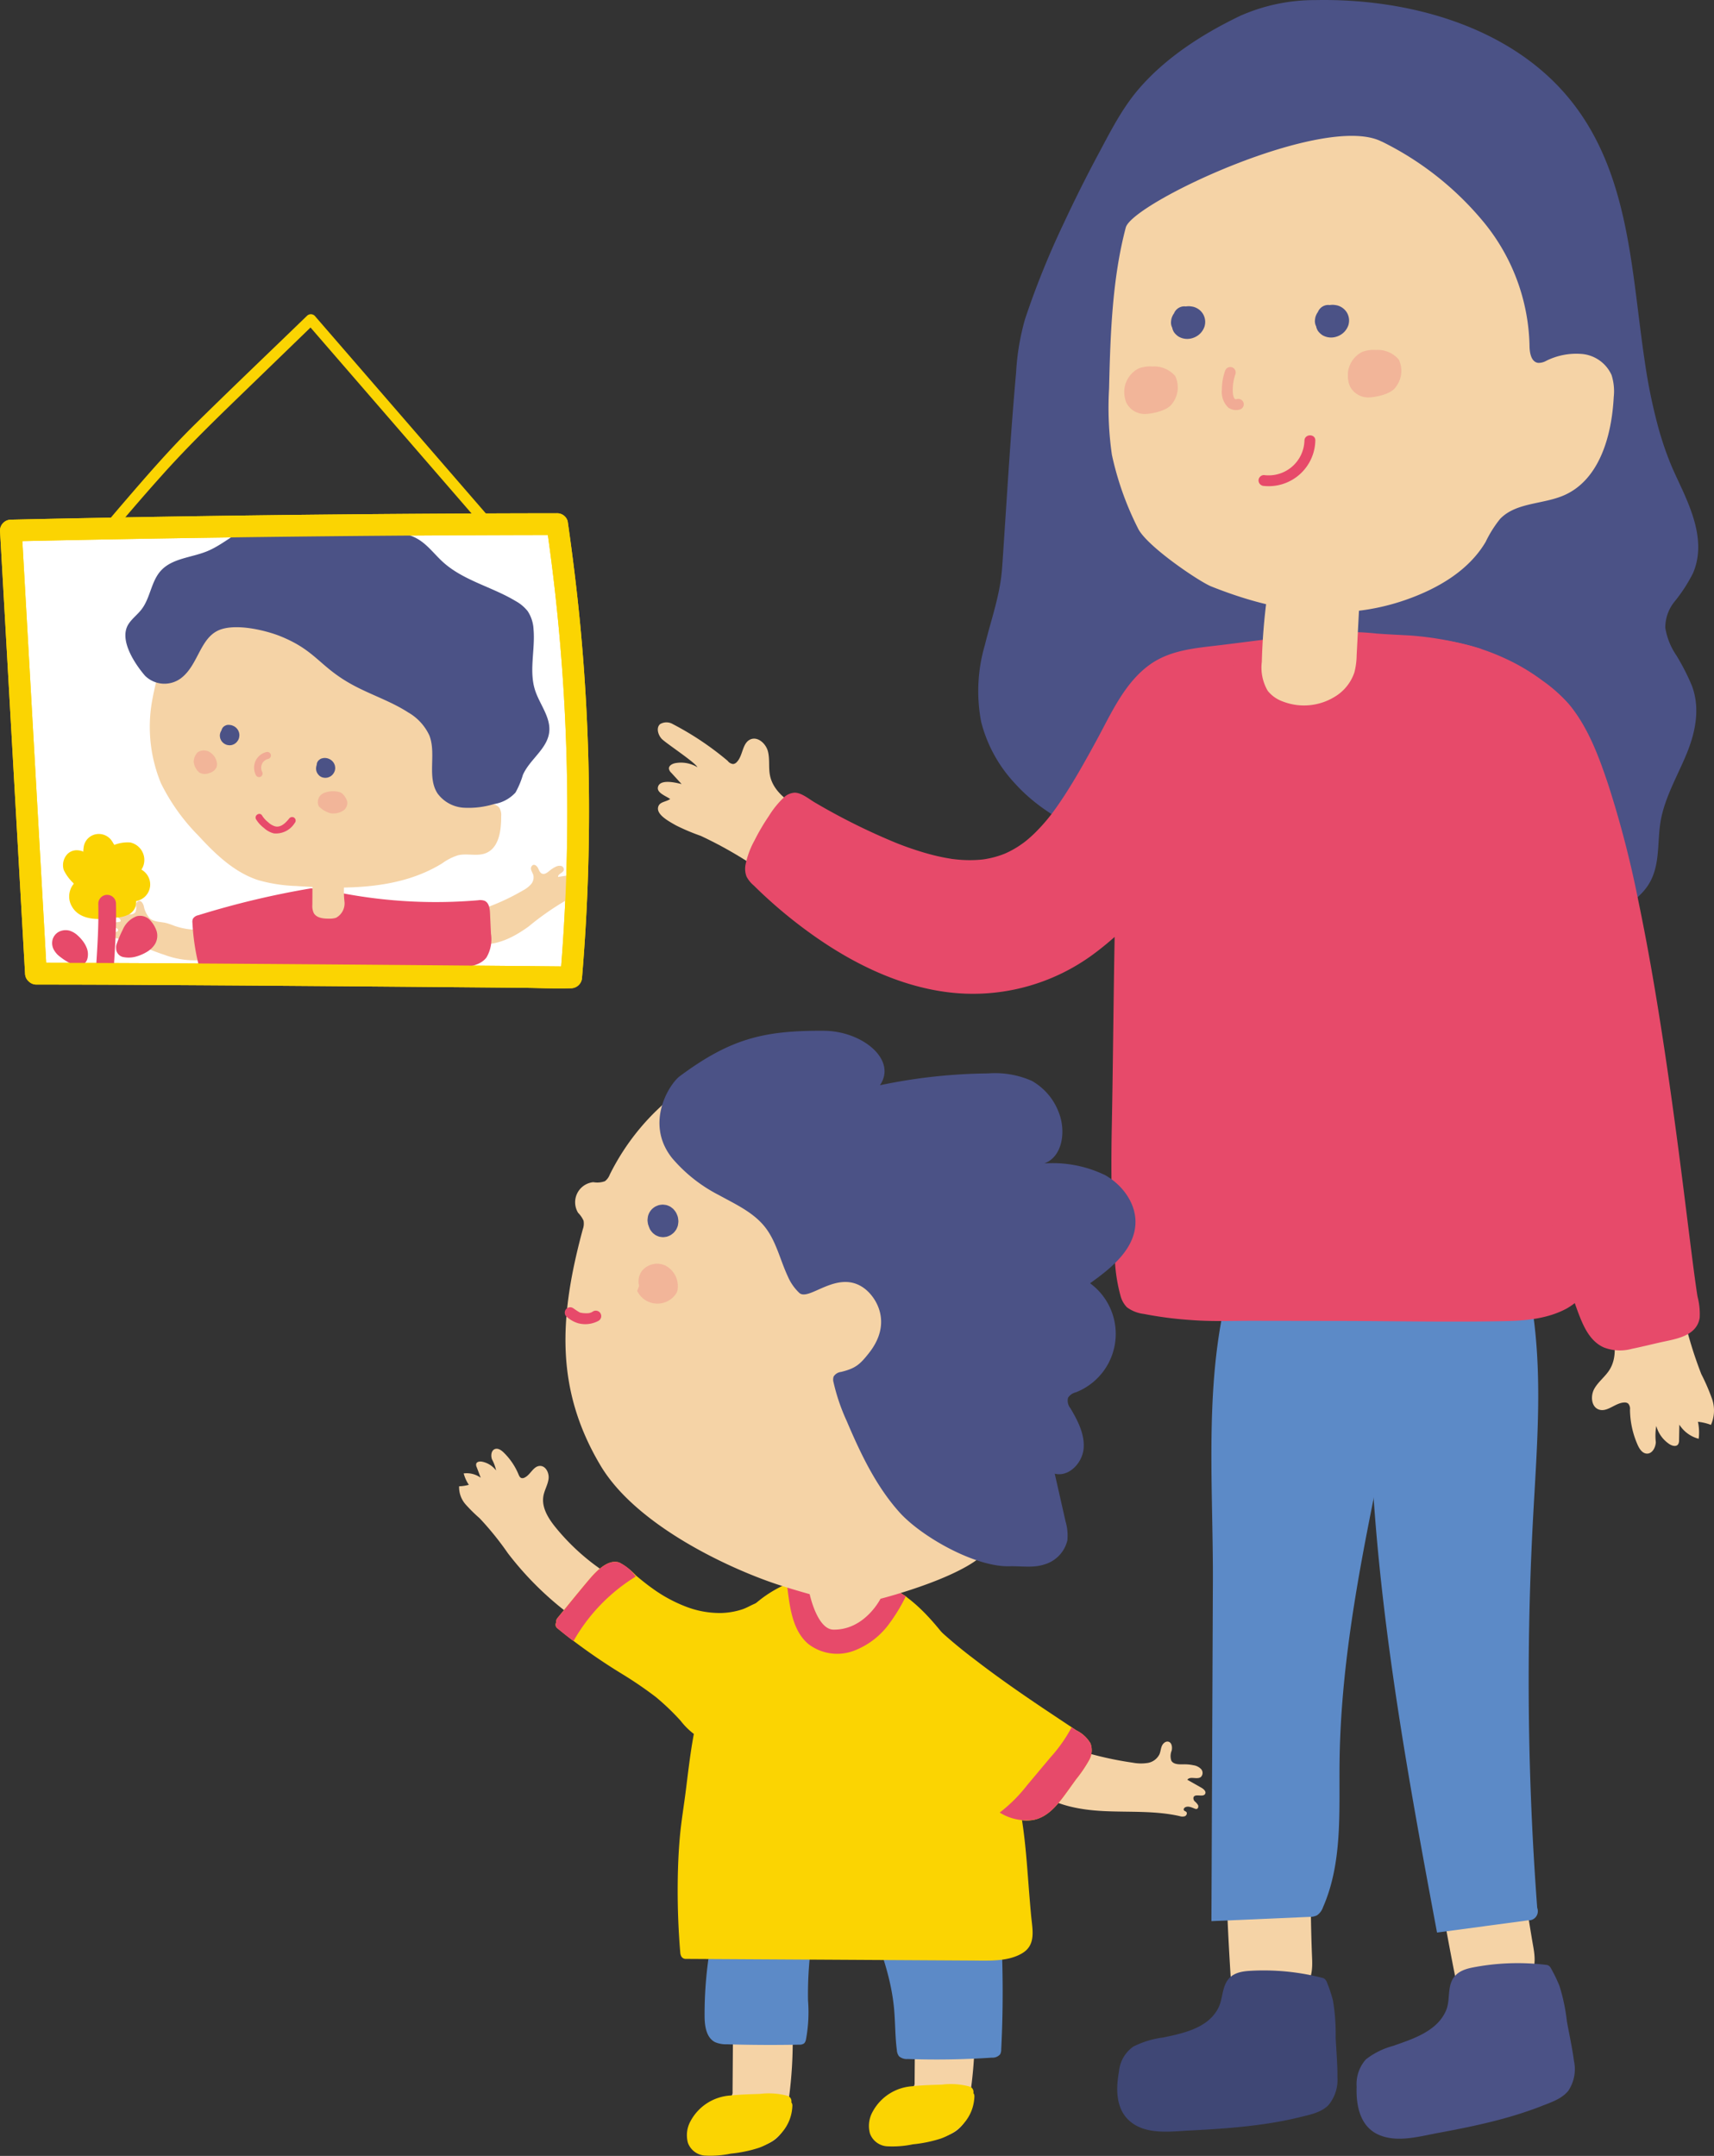 <svg id="Group_412" data-name="Group 412" xmlns="http://www.w3.org/2000/svg" xmlns:xlink="http://www.w3.org/1999/xlink" width="259.426" height="326.346" viewBox="0 0 259.426 326.346">
  <rect x="0" y="0" width="259.426" height="326.346" fill="#333333" stroke="none"/>
  <defs>
    <clipPath id="clip-path">
      <rect id="Rectangle_74" data-name="Rectangle 74" width="259.426" height="326.346" fill="none"/>
    </clipPath>
    <clipPath id="clip-path-3">
      <rect id="Rectangle_66" data-name="Rectangle 66" width="2.542" height="3.807" fill="none"/>
    </clipPath>
    <clipPath id="clip-path-4">
      <rect id="Rectangle_67" data-name="Rectangle 67" width="3.537" height="3.564" fill="none"/>
    </clipPath>
    <clipPath id="clip-path-5">
      <rect id="Rectangle_68" data-name="Rectangle 68" width="4.484" height="3.368" fill="none"/>
    </clipPath>
    <clipPath id="clip-path-6">
      <rect id="Rectangle_69" data-name="Rectangle 69" width="8.093" height="7.19" fill="none"/>
    </clipPath>
    <clipPath id="clip-path-7">
      <rect id="Rectangle_70" data-name="Rectangle 70" width="8.092" height="7.19" fill="none"/>
    </clipPath>
    <clipPath id="clip-path-8">
      <rect id="Rectangle_71" data-name="Rectangle 71" width="3.316" height="6.509" fill="none"/>
    </clipPath>
    <clipPath id="clip-path-9">
      <rect id="Rectangle_72" data-name="Rectangle 72" width="6.16" height="6.032" fill="none"/>
    </clipPath>
  </defs>
  <g id="Group_411" data-name="Group 411" clip-path="url(#clip-path)">
    <g id="Group_410" data-name="Group 410">
      <g id="Group_409" data-name="Group 409" clip-path="url(#clip-path)">
        <path id="Path_581" data-name="Path 581" d="M6.3,188.574,2.5,121.489q41.337-.922,82.687-.97A295.781,295.781,0,0,1,87.3,189.132S30.8,188.586,6.3,188.574" transform="translate(-0.855 -41.185)" fill="#fff"/>
        <path id="Path_582" data-name="Path 582" d="M7.086,187.72q-1.48-26.179-2.96-52.358Q3.709,128,3.293,120.635l-1.646,1.646q32.315-.72,64.639-.908,9.024-.052,18.048-.063L82.747,120.1A299.1,299.1,0,0,1,85.7,173.166q-.265,7.566-.9,15.112l1.646-1.646-5.777-.054q-7.4-.068-14.8-.132-9.871-.084-19.743-.159-10.406-.078-20.814-.14-9.018-.051-18.036-.072l-1.836,0a1.647,1.647,0,0,0,0,3.291q8.653,0,17.305.06,10.385.055,20.77.134,10.045.074,20.09.159,7.792.066,15.583.137c2.379.022,4.783.148,7.161.067.033,0,.066,0,.1,0a1.684,1.684,0,0,0,1.646-1.646A299.009,299.009,0,0,0,87.8,134.7c-.5-5.171-1.137-10.327-1.878-15.469a1.651,1.651,0,0,0-1.587-1.208q-32.323.038-64.642.61-9.022.16-18.045.361A1.664,1.664,0,0,0,0,120.635q1.48,26.18,2.96,52.359.417,7.362.833,14.726c.119,2.106,3.411,2.12,3.291,0" transform="translate(0 -40.33)" fill="#fbd402"/>
        <path id="Path_583" data-name="Path 583" d="M38.689,138.383a48.179,48.179,0,0,0-3.883,12.083,22.384,22.384,0,0,0,1.347,12.483,30.311,30.311,0,0,0,5.668,7.924c2.573,2.8,5.431,5.551,9.045,6.725a23.576,23.576,0,0,0,5.7.886c7.585.519,15.7.566,22.159-3.438a8.368,8.368,0,0,1,2.389-1.213c1.382-.327,2.9.209,4.219-.327,1.994-.814,2.323-3.455,2.308-5.608a2.094,2.094,0,0,0-.27-1.24c-.362-.5-1.059-.577-1.621-.829a4.336,4.336,0,0,1-2.06-2.816c-.984-3.1-.8-6.443-1.322-9.656a43.563,43.563,0,0,0-2.942-9.266,28.187,28.187,0,0,0-3.513-6.8c-2.562-3.319-6.489-5.363-10.537-6.454a30.535,30.535,0,0,0-27.564,6.4" transform="translate(-11.784 -44.37)" fill="#f5d3a6"/>
        <path id="Path_584" data-name="Path 584" d="M31.782,143.386a4.175,4.175,0,0,0,5.447.409c2.73-2.05,2.883-6.393,6.136-7.428,2.706-.861,7.013.295,8.871,1.039,5.6,2.245,5.967,4.751,11.308,7.559,2.661,1.4,5.557,2.358,8.082,3.99a7.807,7.807,0,0,1,3.21,3.486c1.1,2.792-.4,6.29,1.247,8.794a5.322,5.322,0,0,0,3.934,2.15,13.156,13.156,0,0,0,4.575-.544,5.624,5.624,0,0,0,3.282-1.749,13.028,13.028,0,0,0,1.12-2.669c1.027-2.351,3.69-3.929,3.985-6.477.26-2.247-1.447-4.2-2.14-6.35-.944-2.931.033-6.119-.23-9.186a5.478,5.478,0,0,0-.886-2.773,6,6,0,0,0-1.816-1.527c-3.578-2.163-7.911-3.1-11.009-5.91-1.253-1.134-2.273-2.551-3.717-3.43-2.407-1.465-5.448-1.146-8.251-.858a25.848,25.848,0,0,1-8.911-.207c-2.082-.52-4.115-1.524-6.254-1.356-3.206.251-5.6,3.005-8.579,4.221-2.375.97-5.282,1.049-7,2.954-1.463,1.623-1.579,4.1-2.906,5.832-.609.8-1.45,1.4-1.987,2.248-1.541,2.428,1.157,6.234,2.49,7.781" transform="translate(-9.852 -41.12)" fill="#4b5286"/>
        <path id="Path_585" data-name="Path 585" d="M74.14,176.461a.433.433,0,0,1,.091-.023l-.286.038a.519.519,0,0,1,.132,0l-.286-.038a.55.55,0,0,1,.137.038l-.257-.109a.607.607,0,0,1,.115.067l-.219-.169a.531.531,0,0,1,.093.092l-.169-.218a.443.443,0,0,1,.056.095l-.109-.257a.42.42,0,0,1,.027.1c-.013-.1-.026-.191-.039-.286a.37.37,0,0,1,0,.09c.013-.1.026-.191.038-.286a.354.354,0,0,1-.024.09l.109-.257a.409.409,0,0,1-.051.086l.169-.218a.518.518,0,0,1-.079.078l.218-.169a.5.5,0,0,1-.1.061l.257-.109a.489.489,0,0,1-.114.032l.286-.038a.412.412,0,0,1-.1,0l.286.039a.352.352,0,0,1-.086-.024l.257.109a.32.32,0,0,1-.065-.038l.218.169a.353.353,0,0,1-.054-.055l.169.219a.4.4,0,0,1-.038-.065l.109.257a.379.379,0,0,1-.024-.089c.013.1.026.191.038.286a.444.444,0,0,1,0-.111c-.013.1-.026.192-.038.287a.424.424,0,0,1,.029-.107l-.109.257a.4.4,0,0,1,.051-.088l-.169.218a.388.388,0,0,1,.059-.059l-.218.169a.337.337,0,0,1,.065-.039l-.257.109a.352.352,0,0,1,.082-.022l-.286.038a.336.336,0,0,1,.077,0l-.286-.039a.384.384,0,0,1,.094.026l-.257-.109a.431.431,0,0,1,.093.055l-.218-.169a.477.477,0,0,1,.077.078l-.169-.218a.452.452,0,0,1,.049.085l-.109-.257a.37.37,0,0,1,.022.084c-.013-.1-.026-.191-.038-.286a.346.346,0,0,1,0,.078c.013-.1.026-.191.039-.286a.347.347,0,0,1-.022.076l.109-.257a.364.364,0,0,1-.044.074l.169-.219a.432.432,0,0,1-.068.066l.218-.169a.445.445,0,0,1-.091.052l.257-.109a.482.482,0,0,1-.11.029l.287-.038a.42.42,0,0,1-.1,0l.287.039a.358.358,0,0,1-.083-.022l.257.109a.329.329,0,0,1-.068-.039.8.8,0,0,0-.4-.128.968.968,0,0,0-.8.212.806.806,0,0,0-.277.3l-.109.257a1.086,1.086,0,0,0,0,.573l.109.257a1.082,1.082,0,0,0,.386.386,1.294,1.294,0,0,0,.341.153.3.3,0,0,0,.041.011,2.328,2.328,0,0,0,.337.045,1.708,1.708,0,0,0,.373-.043.362.362,0,0,0,.051-.012,2.681,2.681,0,0,0,.3-.123.521.521,0,0,0,.091-.052,1.607,1.607,0,0,0,.286-.235,1.492,1.492,0,0,0,.212-.292,2.19,2.19,0,0,0,.123-.3c0-.009,0-.017.005-.026.018-.092.034-.212.041-.306a1.24,1.24,0,0,0-.047-.393,1.3,1.3,0,0,0-.151-.356,1.533,1.533,0,0,0-.535-.531,1.419,1.419,0,0,0-.75-.2,1.336,1.336,0,0,0-.378.062,2.141,2.141,0,0,0-.295.128l-.021.014c-.073.052-.162.12-.231.178a1.49,1.49,0,0,0-.231.286,1.662,1.662,0,0,0-.153.34.482.482,0,0,0-.024.09,1.721,1.721,0,0,0-.043.38,1.388,1.388,0,0,0,.982,1.314,1.483,1.483,0,0,0,.373.059,1.694,1.694,0,0,0,.377-.04.478.478,0,0,0,.09-.023,1.927,1.927,0,0,0,.342-.149,1.614,1.614,0,0,0,.523-.514,1.659,1.659,0,0,0,.148-.332,1.517,1.517,0,0,0,.061-.377.331.331,0,0,0,0-.063,2.57,2.57,0,0,0-.045-.332.351.351,0,0,0-.018-.062,2.2,2.2,0,0,0-.132-.307,1.611,1.611,0,0,0-.538-.548,1.877,1.877,0,0,0-.357-.163.622.622,0,0,0-.118-.034,1.783,1.783,0,0,0-.4-.043,1.525,1.525,0,0,0-.406.065.812.812,0,0,0-.367.193.823.823,0,0,0-.278.3.807.807,0,0,0-.128.4.816.816,0,0,0,.019.43l.109.257a1.089,1.089,0,0,0,.387.386l.257.109a1.084,1.084,0,0,0,.573,0" transform="translate(-24.838 -59.569)" fill="#4b5286"/>
        <path id="Path_586" data-name="Path 586" d="M51.846,168.857a.579.579,0,0,1,.126,0l-.286-.038a.6.6,0,0,1,.147.04l-.257-.109a.59.59,0,0,1,.13.077l-.218-.169a.559.559,0,0,1,.088.088l-.169-.218a.505.505,0,0,1,.063.107l-.109-.257a.467.467,0,0,1,.028.106c-.013-.1-.026-.191-.038-.286a.486.486,0,0,1,0,.12c.013-.1.026-.192.039-.287a.528.528,0,0,1-.036.127l.109-.257a.528.528,0,0,1-.061.1l.169-.219a.457.457,0,0,1-.084.084l.218-.169a.451.451,0,0,1-.081.047l.257-.109a.412.412,0,0,1-.093.025l.286-.038a.391.391,0,0,1-.1,0l.286.039a.451.451,0,0,1-.093-.026l.257.109a.492.492,0,0,1-.105-.061l.218.169a.5.5,0,0,1-.076-.078l.169.218a.427.427,0,0,1-.048-.082l.109.257a.367.367,0,0,1-.022-.08c.013.1.026.192.039.287a.328.328,0,0,1,0-.084c-.013.1-.026.191-.039.286a.375.375,0,0,1,.021-.08l-.109.257a.384.384,0,0,1,.047-.081l-.169.218a.432.432,0,0,1,.067-.067l-.219.169a.436.436,0,0,1,.092-.055l-.257.109a.4.4,0,0,1,.1-.028l-.286.038a.382.382,0,0,1,.082,0l-.287-.039a.36.36,0,0,1,.079.022l-.257-.109a.385.385,0,0,1,.068.039l-.219-.169a.415.415,0,0,1,.064.063l-.169-.219a.464.464,0,0,1,.051.087l-.109-.257a.451.451,0,0,1,.03.109c-.013-.1-.026-.191-.038-.286a.4.4,0,0,1,0,.1c.013-.1.026-.191.038-.286a.371.371,0,0,1-.02.075l.109-.257a.514.514,0,0,1-.026.05.8.8,0,0,0-.128.4.816.816,0,0,0,.02.43,1.2,1.2,0,0,0,.5.644l.257.109a1.084,1.084,0,0,0,.573,0l.257-.109a1.076,1.076,0,0,0,.386-.386,1.437,1.437,0,0,0,.2-.685.515.515,0,0,0,0-.084,1.937,1.937,0,0,0-.057-.363,3.075,3.075,0,0,0-.12-.289c-.006-.012-.011-.024-.018-.036a1.677,1.677,0,0,0-.217-.286.277.277,0,0,0-.028-.028,2.717,2.717,0,0,0-.24-.186.372.372,0,0,0-.038-.025l-.02-.01c-.08-.04-.184-.081-.267-.113a1.376,1.376,0,0,0-.734-.022.485.485,0,0,0-.086.021,1.666,1.666,0,0,0-.332.145,1.858,1.858,0,0,0-.279.216c-.011.01-.02.02-.029.03-.033.038-.072.093-.1.123s-.068.084-.1.128a1.389,1.389,0,0,0-.2.692c0,.014,0,.028,0,.042s0,.016,0,.024c.008.09.024.209.04.3,0,.013.005.027.009.04s0,.015.007.023c.03.089.076.188.115.274a.468.468,0,0,0,.044.077,1.8,1.8,0,0,0,.225.281,1.6,1.6,0,0,0,.615.362,1.1,1.1,0,0,0,.225.04,1.082,1.082,0,0,0,.233.021,1.615,1.615,0,0,0,.363-.056,2.827,2.827,0,0,0,.291-.122.421.421,0,0,0,.041-.022,2.629,2.629,0,0,0,.247-.188l.032-.026c.012-.011.023-.022.034-.034a3.1,3.1,0,0,0,.194-.25,1.4,1.4,0,0,0,.183-.407c0-.016.008-.031.011-.047.02-.1.034-.217.044-.323a.578.578,0,0,0,0-.1,1.71,1.71,0,0,0-.058-.375,2.819,2.819,0,0,0-.124-.3c-.007-.015-.014-.03-.023-.045a1.824,1.824,0,0,0-.228-.3,1.942,1.942,0,0,0-.287-.232.59.59,0,0,0-.1-.06c-.1-.047-.2-.088-.3-.126-.016-.006-.032-.012-.048-.016l-.055-.014c-.108-.02-.221-.034-.33-.045a.6.6,0,0,0-.114,0,.819.819,0,0,0-.415.093.975.975,0,0,0-.569.569.821.821,0,0,0-.093.415c.013.1.026.191.039.286a1.073,1.073,0,0,0,.277.476l.218.169a1.073,1.073,0,0,0,.544.147" transform="translate(-17.275 -56.965)" fill="#4b5286"/>
        <g id="Group_390" data-name="Group 390" transform="translate(38.459 113.823)" opacity="0.29">
          <g id="Group_389" data-name="Group 389">
            <g id="Group_388" data-name="Group 388" clip-path="url(#clip-path-3)">
              <path id="Path_587" data-name="Path 587" d="M60.282,172.927a2.465,2.465,0,0,0-1.585,1.234,2.5,2.5,0,0,0,.011,2.291.543.543,0,0,0,.737.193.552.552,0,0,0,.194-.737c-.007-.012-.063-.124-.032-.059s-.011-.03-.015-.041a1.684,1.684,0,0,1-.059-.2c-.009-.037-.014-.075-.024-.111-.021-.078.009.125,0-.015-.006-.068-.01-.136-.009-.205s.005-.136.012-.2c-.007.077-.005.04.005-.014q.009-.044.02-.089c.017-.066.038-.132.061-.2.045-.132-.028.046.007-.016.016-.03.029-.061.045-.09a1.612,1.612,0,0,1,.094-.155c.007-.011.057-.087.016-.028s.023-.027.034-.039c.039-.045.082-.09.125-.132.028-.026.1-.117.136-.12-.051.039-.061.047-.028.024l.033-.023.084-.055c.051-.032.1-.061.159-.087.013-.007.095-.045.028-.014s.032-.012.048-.017c.064-.022.128-.04.194-.057a.544.544,0,0,0,.377-.662.55.55,0,0,0-.663-.377" transform="translate(-58.424 -172.911)" fill="#e74a6a"/>
            </g>
          </g>
        </g>
        <g id="Group_393" data-name="Group 393" transform="translate(29.311 113.597)" opacity="0.22">
          <g id="Group_392" data-name="Group 392">
            <g id="Group_391" data-name="Group 391" clip-path="url(#clip-path-4)">
              <path id="Path_588" data-name="Path 588" d="M45.122,172.852a1.7,1.7,0,0,1,1.843-.027,2.315,2.315,0,0,1,1.066,1.525,1.408,1.408,0,0,1-.026.725,1.65,1.65,0,0,1-1.066.9,1.748,1.748,0,0,1-1.44,0,1.7,1.7,0,0,1-.565-.59,2.406,2.406,0,0,1-.4-1.12,2.2,2.2,0,0,1,.592-1.413" transform="translate(-44.528 -172.568)" fill="#e74a6a"/>
            </g>
          </g>
        </g>
        <g id="Group_396" data-name="Group 396" transform="translate(48.095 119.77)" opacity="0.22">
          <g id="Group_395" data-name="Group 395">
            <g id="Group_394" data-name="Group 394" clip-path="url(#clip-path-5)">
              <path id="Path_589" data-name="Path 589" d="M74.875,185.246a1.569,1.569,0,0,0,.617.064,2.648,2.648,0,0,0,1.434-.439,1.406,1.406,0,0,0,.606-1.311,2.015,2.015,0,0,0-.338-.746,1.894,1.894,0,0,0-.522-.587,1.626,1.626,0,0,0-.574-.211,3.694,3.694,0,0,0-1.908.128,1.625,1.625,0,0,0-.773.488,1.5,1.5,0,0,0-.2,1.594,3.913,3.913,0,0,0,1.663,1.02" transform="translate(-73.062 -181.946)" fill="#e74a6a"/>
            </g>
          </g>
        </g>
        <path id="Path_590" data-name="Path 590" d="M63.912,187.783c-.511.629-1.257,1.48-2.173,1.261a2.493,2.493,0,0,1-1.038-.6,3.978,3.978,0,0,1-.939-1.021c-.323-.613-1.253-.07-.93.544a4.845,4.845,0,0,0,1.2,1.319,3.407,3.407,0,0,0,1.5.819,3.335,3.335,0,0,0,3.146-1.555.554.554,0,0,0,0-.762.542.542,0,0,0-.762,0" transform="translate(-20.082 -63.954)" fill="#e74a6a"/>
        <path id="Path_591" data-name="Path 591" d="M111.121,205.513a34.219,34.219,0,0,0,6.016-2.769,4.315,4.315,0,0,0,1.186-.906,1.59,1.59,0,0,0,.377-1.394c-.076-.276-.25-.519-.326-.8a.613.613,0,0,1,.261-.742c.318-.126.637.189.787.5s.275.677.592.806c.423.17.848-.2,1.2-.491a4.253,4.253,0,0,1,.8-.515,1.316,1.316,0,0,1,.836-.174.567.567,0,0,1,.469.623c-.11.465-.92.579-.878,1.055l1.577-.248c.261-.041.62-.018.671.241.082.423-.813.566-.694.98a.421.421,0,0,0,.372.247,1.4,1.4,0,0,1,.461.086c.14.073.23.273.125.39a.354.354,0,0,1-.163.086c-.311.1-.68.179-.818.474-.052.109-.043.271.069.317.091.038.193-.023.291-.013.176.018.245.264.161.419a.854.854,0,0,1-.415.315,42.431,42.431,0,0,0-6.114,4.223c-2.013,1.451-4.329,2.7-6.81,2.667" transform="translate(-37.973 -67.962)" fill="#f5d3a6"/>
        <path id="Path_592" data-name="Path 592" d="M38.853,211.532a10.476,10.476,0,0,1-3.882-.606,11.736,11.736,0,0,0-1.166-.4c-.857-.208-1.843-.138-2.511-.713a3.836,3.836,0,0,1-.916-1.9c-.113-.369-.379-.81-.754-.725-.311.07-.42.459-.411.777a1.541,1.541,0,0,1-.111.93.855.855,0,0,1-.9.261,5.617,5.617,0,0,1-.915-.392,3.024,3.024,0,0,0-.836-.228.624.624,0,0,0-.542.124c-.213.232-.016.613.238.8s.58.312.715.6a.211.211,0,0,1,.02.166.228.228,0,0,1-.147.113,7.875,7.875,0,0,1-1.2.1.427.427,0,0,0-.232.1c-.192.195.04.529.3.613s.563.063.778.232a.3.3,0,0,1,.112.157c.054.215-.231.355-.453.35s-.482-.052-.632.112a.424.424,0,0,0,.1.581,1.328,1.328,0,0,0,.613.221,15.359,15.359,0,0,1,1.81.479c1.917.617,3.755,1.46,5.67,2.083a13.018,13.018,0,0,0,5.942.721" transform="translate(-8.623 -70.8)" fill="#f5d3a6"/>
        <path id="Path_593" data-name="Path 593" d="M67.225,205.068a75.4,75.4,0,0,0,20.246,1.012,2.007,2.007,0,0,1,1.009.085c.653.3.775,1.157.808,1.873q.07,1.55.142,3.1a5.43,5.43,0,0,1-.683,3.607c-.943,1.228-2.685,1.4-4.216,1.636a22.341,22.341,0,0,0-3.586.856,3.157,3.157,0,0,0-1.38.749c-.543.587-26.37.213-26.37.213a1.171,1.171,0,0,0-.178-.573,1.221,1.221,0,0,0-1.022-.319l-4.956.032a1.952,1.952,0,0,1-1.318-.312,1.9,1.9,0,0,1-.5-1.014,33.974,33.974,0,0,1-.974-6.514,1.238,1.238,0,0,1,.085-.646,1.269,1.269,0,0,1,.81-.512,130.364,130.364,0,0,1,17.092-4.073" transform="translate(-15.12 -69.804)" fill="#e74a6a"/>
        <path id="Path_594" data-name="Path 594" d="M71.839,202.242l-.018,3.831a2.5,2.5,0,0,0,.21,1.246c.427.762,1.467.859,2.341.85a3.006,3.006,0,0,0,1.037-.134,2.476,2.476,0,0,0,1.276-2.407,14.6,14.6,0,0,1-.035-2.89" transform="translate(-24.543 -69.112)" fill="#f5d3a6"/>
        <path id="Path_595" data-name="Path 595" d="M21.117,203.989a4.931,4.931,0,0,1-2.58-.394,1.88,1.88,0,0,1-.991-2.2c.167-.41.528-.737.614-1.171a1.725,1.725,0,0,0-.592-1.423,3.993,3.993,0,0,1-.98-1.251c-.183-.5.032-1.2.558-1.287a2.884,2.884,0,0,1,.965.2,1.275,1.275,0,0,0,1.4-.843c.133-.427.032-.912.227-1.313a1.01,1.01,0,0,1,1.436-.361c.454.328.563,1,1.022,1.319.836.586,1.964-.4,2.967-.207a1.362,1.362,0,0,1,.661,2.2c-.219.213-.53.375-.6.673a.775.775,0,0,0,.454.767c.276.157.6.233.858.417a1.221,1.221,0,0,1-.429,2.186c-.429.1-.981.011-1.216.383-.274.434.2,1.055-.053,1.5a.889.889,0,0,1-.406.325,2.96,2.96,0,0,1-2.005.186" transform="translate(-5.646 -66.22)" fill="#fbd402"/>
        <path id="Path_596" data-name="Path 596" d="M20.423,204.641c-1.725.065-3.64-.244-4.578-1.88a2.962,2.962,0,0,1-.285-2.411,2.7,2.7,0,0,1,.55-1.023c.088-.057.006-.011.049.1a.662.662,0,0,0-.13-.251,6.607,6.607,0,0,1-1.428-1.957,2.449,2.449,0,0,1,.548-2.4,1.98,1.98,0,0,1,1.3-.582,2.714,2.714,0,0,1,.679.062c.082.018.161.045.24.068.055.016.328.146.182.086.161.066.121-.057-.017.034.252-.165-.032,0,0,.055.02.032.02-.138.026-.19a7.249,7.249,0,0,1,.091-.773,2.3,2.3,0,0,1,1.915-1.782,2.371,2.371,0,0,1,2.355,1.086c.095.136.174.281.258.425.036.061.071.123.109.183-.067-.106-.014.027,0,0-.02.026.1.074,0,0-.036-.026-.1-.033-.13-.055-.1-.081.149-.036.034-.007s.138-.036.161-.041a5.553,5.553,0,0,1,2.33-.327,2.712,2.712,0,0,1,2,3.431,2.55,2.55,0,0,1-.612,1.023,1.472,1.472,0,0,1-.354.3l-.049.045q0-.5.005-1.005a.315.315,0,0,0,.126.063,2.729,2.729,0,0,1,1.042.6,2.6,2.6,0,0,1,.736,1.159,2.543,2.543,0,0,1-.86,2.734,2.755,2.755,0,0,1-1.439.562l-.206.024c-.049.006-.047-.023-.052.005l-.065.014a.538.538,0,0,0,.377-.423.282.282,0,0,0,.1-.3c-.014-.07-.013-.065,0,.018a2.317,2.317,0,0,1,.042,1.418,2.05,2.05,0,0,1-1.012,1.21,4.4,4.4,0,0,1-3.1.351,1.34,1.34,0,0,1,.712-2.584,1.888,1.888,0,0,0,.645.032c.109-.018.224-.08.33-.09.182-.018.166-.245-.077.163l-.1.315c.02.118.021.127,0,.029a1.094,1.094,0,0,1-.059-.329,2,2,0,0,1,2.042-2.492c.089-.011.189-.011.277-.028-.236.047-.051.068-.024-.026,0,0-.172.108-.113.148,0,.027,0,.055.005.082,0-.167,0-.186.005-.059l.031.061q-.118-.212-.045-.059c.13.03-.12-.034-.115-.033a2.624,2.624,0,0,1-.987-.562,1.98,1.98,0,0,1-.487-2.42,2.383,2.383,0,0,1,.561-.65l.1-.086q.177-.182.035,0l.057-.1q-.079.2-.04.056l.013-.055c-.023.168-.033.172-.028.014.005.043.01.085.015.127-.047-.147-.039-.149.022-.009a1.163,1.163,0,0,0-.115-.2c.093.12.088.126-.017.017a.335.335,0,0,0,.2.126c-.051-.057-.134-.007-.241.023l-.706.2a3.055,3.055,0,0,1-2.219-.057,2.964,2.964,0,0,1-1.228-1.261l-.071-.124q-.141-.2-.027-.077l-.095-.1a.417.417,0,0,0,.363.14c-.163-.053-.1.091-.025,0a.333.333,0,0,0,.159-.078q.213-.428.1-.067a2.811,2.811,0,0,1-.454,1.68,2.636,2.636,0,0,1-2.1,1.162,3.314,3.314,0,0,1-.951-.156c-.176-.051-.562-.061-.075-.129.3-.041.359-.121.515-.369-.117.186-.058.018-.028-.091.019-.066-.033-.028.038.084a5.034,5.034,0,0,0,.577.636,3.29,3.29,0,0,1,1.059,2.272,2.73,2.73,0,0,1-.361,1.239c-.06.109-.131.21-.2.314-.036.056-.206.395-.167.269.07-.226.011.224-.015-.01.021.195-.026.038.078.219a.82.82,0,0,0,.36.342,3.9,3.9,0,0,0,1.9.211,1.34,1.34,0,1,1,0,2.68" transform="translate(-4.953 -65.532)" fill="#fbd402"/>
        <path id="Path_597" data-name="Path 597" d="M25.111,207.117c.075,3.161-.121,6.317-.323,9.471a1.371,1.371,0,0,1-1.34,1.34,1.353,1.353,0,0,1-1.34-1.34c.2-3.153.4-6.31.324-9.471a1.34,1.34,0,1,1,2.68,0" transform="translate(-7.554 -70.32)" fill="#e74a6a"/>
        <path id="Path_598" data-name="Path 598" d="M26.732,214.979a17.406,17.406,0,0,1,.952-2.26,3.725,3.725,0,0,1,2.122-2.063,2.068,2.068,0,0,1,2.112.7,4.45,4.45,0,0,1,.911,1.585,2.491,2.491,0,0,1-.281,1.975,3.7,3.7,0,0,1-1.228,1.155,6.57,6.57,0,0,1-1.581.682,4.091,4.091,0,0,1-2.071.061,1.352,1.352,0,0,1-.936-1.648,1.369,1.369,0,0,1,1.648-.936c.082.02.163.035.246.047l-.356-.048a2.707,2.707,0,0,0,.619,0l-.356.048a4.344,4.344,0,0,0,1.093-.319l-.32.135a4.555,4.555,0,0,0,.969-.541l-.271.209a2.244,2.244,0,0,0,.367-.361l-.21.271a1.519,1.519,0,0,0,.176-.3l-.135.321a1.346,1.346,0,0,0,.078-.285l-.048.356a1.325,1.325,0,0,0,0-.284l.048.356a1.665,1.665,0,0,0-.1-.352q.068.16.135.32a3.793,3.793,0,0,0-.473-.777l.21.271a1.679,1.679,0,0,0-.26-.274l.271.209a.982.982,0,0,0-.18-.105l.321.135a.928.928,0,0,0-.157-.04l.356.047a.989.989,0,0,0-.165,0l.356-.048a1.094,1.094,0,0,0-.213.063l.32-.135a1.607,1.607,0,0,0-.248.149l.271-.209a2.525,2.525,0,0,0-.451.456l.209-.271a7.823,7.823,0,0,0-.9,1.676q.067-.16.135-.32-.22.524-.408,1.06a1.43,1.43,0,0,1-.616.8,1.34,1.34,0,0,1-1.968-1.513" transform="translate(-9.114 -71.965)" fill="#e74a6a"/>
        <path id="Path_599" data-name="Path 599" d="M14.723,217.549a1.5,1.5,0,0,0,.043-.209c-.016.119-.032.238-.048.357a1.505,1.505,0,0,0,0-.331l.047.357a1.845,1.845,0,0,0-.127-.443l.135.32a2.973,2.973,0,0,0-.369-.6l.209.271a4.927,4.927,0,0,0-.786-.794l.271.209a1.858,1.858,0,0,0-.378-.228l.32.136a1.155,1.155,0,0,0-.268-.073l.356.048a1.121,1.121,0,0,0-.221,0l.356-.048a.977.977,0,0,0-.21.055l.32-.136a.861.861,0,0,0-.153.088l.271-.209a.789.789,0,0,0-.1.1l.209-.271a.778.778,0,0,0-.077.127l.136-.32a.7.7,0,0,0-.042.141l.047-.357a.752.752,0,0,0,0,.18q-.025-.179-.048-.356a1,1,0,0,0,.059.217q-.067-.16-.135-.32a1.526,1.526,0,0,0,.186.312l-.209-.271a2.592,2.592,0,0,0,.456.439l-.271-.209a8.748,8.748,0,0,0,1.615.981,1.35,1.35,0,0,1,.616.8,1.371,1.371,0,0,1-.135,1.032,1.354,1.354,0,0,1-.8.616l-.356.048a1.342,1.342,0,0,1-.677-.183,8.773,8.773,0,0,1-1.615-.981,5.833,5.833,0,0,1-.531-.429,3.681,3.681,0,0,1-.467-.575,2.1,2.1,0,0,1-.365-1.3,1.877,1.877,0,0,1,.3-.944,1.94,1.94,0,0,1,.7-.652,2.27,2.27,0,0,1,1.639-.175,3.211,3.211,0,0,1,1.248.746,5.4,5.4,0,0,1,.6.629,4.462,4.462,0,0,1,.788,1.348,2.667,2.667,0,0,1,.041,1.575,1.388,1.388,0,0,1-.616.8,1.341,1.341,0,0,1-1.833-.481,1.4,1.4,0,0,1-.135-1.033" transform="translate(-4.092 -73.089)" fill="#e74a6a"/>
        <path id="Path_600" data-name="Path 600" d="M7.086,187.72q-1.48-26.179-2.96-52.358Q3.709,128,3.293,120.635l-1.646,1.646q32.315-.72,64.639-.908,9.024-.052,18.048-.063L82.747,120.1A299.1,299.1,0,0,1,85.7,173.166q-.265,7.566-.9,15.112l1.646-1.646-5.777-.054q-7.4-.068-14.8-.132-9.871-.084-19.743-.159-10.406-.078-20.814-.14-9.018-.051-18.036-.072l-1.836,0a1.647,1.647,0,0,0,0,3.291q8.653,0,17.305.06,10.385.055,20.77.134,10.045.074,20.09.159,7.792.066,15.583.137c2.379.022,4.783.148,7.161.067.033,0,.066,0,.1,0a1.684,1.684,0,0,0,1.646-1.646A299.009,299.009,0,0,0,87.8,134.7c-.5-5.171-1.137-10.327-1.878-15.469a1.651,1.651,0,0,0-1.587-1.208q-32.323.038-64.642.61-9.022.16-18.045.361A1.664,1.664,0,0,0,0,120.635q1.48,26.18,2.96,52.359.417,7.362.833,14.726c.119,2.106,3.411,2.12,3.291,0" transform="translate(0 -40.33)" fill="#fbd402"/>
        <path id="Path_601" data-name="Path 601" d="M82.783,103.35,56.064,72.492a.834.834,0,0,0-1.164,0C49.22,77.994,43.49,83.449,37.859,89c-3.647,3.6-7.02,7.479-10.359,11.358-.879,1.024-1.758,2.05-2.625,3.085-.675.807.483,1.977,1.164,1.163q3.4-4.057,6.934-8c4.2-4.7,8.722-9.035,13.245-13.416l9.846-9.536H54.9l26.719,30.858c.694.8,1.854-.366,1.164-1.164" transform="translate(-8.431 -24.691)" fill="#fbd402"/>
        <path id="Path_602" data-name="Path 602" d="M282.237,356.016a113.738,113.738,0,0,1-.189,12.478,472.533,472.533,0,0,0,.5,53.527,1.743,1.743,0,0,0,.311,1.065,1.766,1.766,0,0,0,1.5.353l7.049-.528a4.461,4.461,0,0,0,2.029-.481c1.351-.828,1.427-2.725,1.362-4.307a249.894,249.894,0,0,1,4.526-58.661" transform="translate(-96.203 -121.66)" fill="#f5d3a6"/>
        <path id="Path_603" data-name="Path 603" d="M288.2,455.471a34.54,34.54,0,0,0-11.139-1.033,3.716,3.716,0,0,0-1.781.448c-1.2.777-1.192,2.493-1.615,3.862a7.787,7.787,0,0,1-4.848,4.568A57.864,57.864,0,0,1,262.143,465a5.124,5.124,0,0,0-2.891,1.555,5.288,5.288,0,0,0-.852,2.267c-.437,2.226-.593,4.8.912,6.492,1.611,1.816,4.388,1.841,6.812,1.725,6.773-.32,13.616-.652,20.14-2.5a5.605,5.605,0,0,0,2.251-1.045c1.33-1.178,1.344-3.212,1.255-4.986q-.231-4.644-.463-9.288a17.971,17.971,0,0,0-1.107-3.755" transform="translate(-88.2 -155.265)" fill="#3f4775"/>
        <path id="Path_604" data-name="Path 604" d="M288.006,454.25a35.639,35.639,0,0,0-11.046-1.083c-1.467.092-2.867.386-3.6,1.794-.63,1.207-.565,2.638-1.184,3.845-1.555,3.037-5.289,3.813-8.321,4.448a13.8,13.8,0,0,0-4.55,1.39,5.167,5.167,0,0,0-2.155,3.774c-.508,2.762-.5,5.991,2.015,7.8,2.448,1.763,5.926,1.257,8.739,1.115,3.724-.187,7.447-.434,11.14-.964,1.854-.267,3.7-.609,5.517-1.059,1.467-.362,3.192-.687,4.292-1.815a5.976,5.976,0,0,0,1.361-4.227c.016-1.992-.17-4-.27-5.986a30.778,30.778,0,0,0-.4-5.592,20.758,20.758,0,0,0-.956-2.865c-.39-.97-1.982-.547-1.587.438.265.66.506,1.331.717,2.01a14.836,14.836,0,0,1,.473,3.767l.255,5.124a21.582,21.582,0,0,1,.049,4.3,3.108,3.108,0,0,1-2.373,2.712,40.98,40.98,0,0,1-4.892,1.169,83.351,83.351,0,0,1-10.033,1.153c-1.669.107-3.339.189-5.009.269a17.518,17.518,0,0,1-3.962-.088,4.283,4.283,0,0,1-3.1-1.883,6.269,6.269,0,0,1-.554-3.811c.131-1.3.3-3.055,1.467-3.858a11.356,11.356,0,0,1,4.108-1.259c2.823-.591,5.72-1.251,7.908-3.258a7.1,7.1,0,0,0,2.137-3.6c.324-1.352.374-2.909,2.039-3.138a30.275,30.275,0,0,1,11.342.963.824.824,0,0,0,.438-1.587" transform="translate(-87.784 -154.837)" fill="#3f4775"/>
        <path id="Path_605" data-name="Path 605" d="M321.235,356.693a113.643,113.643,0,0,1,1.454,12.395,472.307,472.307,0,0,0,7.537,53,1.743,1.743,0,0,0,.448,1.015,1.767,1.767,0,0,0,1.53.152l6.918-1.449a4.467,4.467,0,0,0,1.949-.744c1.23-1,1.056-2.888.783-4.449a249.939,249.939,0,0,1-3.229-58.746" transform="translate(-109.775 -121.892)" fill="#f5d3a6"/>
        <path id="Path_606" data-name="Path 606" d="M340.983,452.932a34.549,34.549,0,0,0-11.178.441,3.722,3.722,0,0,0-1.706.679c-1.092.928-.854,2.628-1.093,4.041a7.79,7.79,0,0,1-4.2,5.166,57.838,57.838,0,0,1-6.4,2.549,5.131,5.131,0,0,0-2.661,1.922,5.288,5.288,0,0,0-.546,2.36c-.142,2.264.043,4.833,1.758,6.316,1.836,1.588,4.591,1.247,6.98.815,6.672-1.209,13.412-2.437,19.636-5.127a5.592,5.592,0,0,0,2.094-1.332c1.163-1.342.91-3.36.589-5.108q-.84-4.573-1.68-9.145a17.994,17.994,0,0,0-1.591-3.577" transform="translate(-107.015 -154.69)" fill="#4b5286"/>
        <path id="Path_607" data-name="Path 607" d="M340.556,451.686a35.6,35.6,0,0,0-11.091.409c-1.488.293-2.777.851-3.28,2.392-.442,1.354-.166,2.832-.746,4.156-1.38,3.146-5.034,4.266-7.994,5.317A11.488,11.488,0,0,0,313.326,466a5.626,5.626,0,0,0-1.4,4.144c-.1,2.69.444,5.84,3.107,7.159,2.834,1.4,6.313.37,9.239-.172,3.535-.654,7.066-1.364,10.526-2.351,1.747-.5,3.476-1.067,5.167-1.733,1.407-.554,3.037-1.08,4.009-2.309a5.9,5.9,0,0,0,.841-4.528c-.261-1.985-.7-3.955-1.059-5.923a28.324,28.324,0,0,0-1.148-5.455,23.375,23.375,0,0,0-1.337-2.734.823.823,0,0,0-1.421.831c.35.619.677,1.253.974,1.9a14.963,14.963,0,0,1,.939,3.689q.463,2.523.927,5.046a18.906,18.906,0,0,1,.58,4.379,3.245,3.245,0,0,1-2.307,2.923,44.367,44.367,0,0,1-4.573,1.714,85.567,85.567,0,0,1-9.417,2.364c-1.591.319-3.187.613-4.783.9a19.832,19.832,0,0,1-4.248.489,4.214,4.214,0,0,1-3.456-1.619,6.527,6.527,0,0,1-.924-3.613c-.027-1.3-.1-2.984.932-3.939a11.182,11.182,0,0,1,3.959-1.812c2.7-.949,5.51-1.987,7.379-4.268a7.216,7.216,0,0,0,1.636-3.865,13.421,13.421,0,0,1,.246-2.08,1.857,1.857,0,0,1,1.627-1.336,32.66,32.66,0,0,1,11.22-.467c1.049.126,1.04-1.521,0-1.646" transform="translate(-106.589 -154.267)" fill="#4b5286"/>
        <path id="Path_608" data-name="Path 608" d="M339.065,296c2.225,11.308,1.184,22.963.567,34.47a458.338,458.338,0,0,0,.637,58.885,1.389,1.389,0,0,1-1.411,1.887l-13.753,1.846c-6.09-32.525-12.075-65.834-9.706-98.84" transform="translate(-107.6 -100.553)" fill="#5c8ac7"/>
        <path id="Path_609" data-name="Path 609" d="M282.04,290.937c-4.881,14.933-3.21,31.823-3.278,47.533q-.11,25.66-.22,51.319l14.8-.642a2.582,2.582,0,0,0,1.186-.242,2.457,2.457,0,0,0,.905-1.224c2.95-6.734,2.425-14.392,2.5-21.744.264-25.766,8.525-50.734,11.877-76.283" transform="translate(-95.184 -98.982)" fill="#5c8ac7"/>
        <path id="Path_610" data-name="Path 610" d="M173.008,179.277c-2.107-1.173-4.3-2.759-4.777-5.122-.244-1.2-.007-2.47-.315-3.657s-1.558-2.31-2.672-1.8c-1.238.568-1.088,2.461-2.049,3.428a.868.868,0,0,1-.54.289,1.186,1.186,0,0,1-.835-.485,45.172,45.172,0,0,0-8.3-5.558,1.88,1.88,0,0,0-1.924,0c-.618.54-.328,1.584.214,2.2s5.09,3.58,5.433,4.326a4.816,4.816,0,0,0-3.319-.623c-.477.085-1.039.383-.991.864a1.088,1.088,0,0,0,.344.589l1.579,1.723c-1.2-.307-3.33-.738-3.59.471-.181.843,1.143,1.3,1.856,1.785-.538.411-1.461.407-1.75,1.02-.581,1.226,1.448,2.306,2.627,2.977a31.978,31.978,0,0,0,3.746,1.583,62.079,62.079,0,0,1,8.065,4.538" transform="translate(-51.685 -56.762)" fill="#f5d3a6"/>
        <path id="Path_611" data-name="Path 611" d="M266.231,4.676c4.811-2.307,10.411-2.349,15.736-2.024,12.489.762,25.45,5.368,32.943,15.388,11.392,15.234,6.827,37.251,14.56,54.631,2.023,4.546,4.937,9.546,3.037,14.144-1.127,2.727-3.824,4.74-4.329,7.648-.72,4.152,3.277,7.565,4.341,11.643,1.679,6.433-4.122,12.362-5.116,18.936-.443,2.931.042,6.139-1.476,8.685-1.22,2.047-3.511,3.216-5.793,3.9-6.66,2-13.81.743-20.647-.529l-40.371-7.509c-6.775-1.26-13.682-2.566-19.72-5.887s-11.169-9.062-11.932-15.91c-.773-6.922,2.912-13.553,3.515-20.492.276-3.17,2.016-32.43,2.81-35.511,1.173-4.551,5.786-16.916,14.9-32.757,4-6.949,12.435-11.9,17.546-14.356" transform="translate(-77.694 -0.857)" fill="#4b5286"/>
        <path id="Path_612" data-name="Path 612" d="M266.219,5.241A25.371,25.371,0,0,1,277.24,3.3a61.193,61.193,0,0,1,10.452.925,45.034,45.034,0,0,1,18.3,7.348A32.287,32.287,0,0,1,317.36,26.745c2.348,6.333,3.241,13.087,4.069,19.755.847,6.818,1.6,13.716,3.6,20.315a100.277,100.277,0,0,0,4.093,10.049,16.572,16.572,0,0,1,1.479,5.115,7.352,7.352,0,0,1-1.143,4.633c-.856,1.361-1.949,2.563-2.731,3.973a8.129,8.129,0,0,0-1.041,5.077c.448,3.341,2.808,5.852,4.027,8.889,1.194,2.971.373,5.986-.815,8.819-1.332,3.177-3.1,6.235-3.8,9.643a45.276,45.276,0,0,0-.514,5.526A6.848,6.848,0,0,1,323,132.906a9.4,9.4,0,0,1-4.146,2.279,23.691,23.691,0,0,1-5.849.958,55.407,55.407,0,0,1-12.258-1.18c-4.326-.785-8.646-1.606-12.969-2.409l-25.837-4.806c-7.7-1.432-15.841-2.548-22.771-6.441-5.464-3.07-10.455-8.424-10.958-14.946-.295-3.83.773-7.55,1.775-11.2a48.786,48.786,0,0,0,1.832-9.172c.606-7.96,1.043-15.933,1.653-23.895.157-2.047.321-4.094.508-6.14.072-.794.149-1.588.235-2.38q.049-.458.1-.916c.016-.126.034-.253.048-.38.038-.317-.068.432-.017.13.012-.07.019-.141.03-.211a21.494,21.494,0,0,1,.874-3.254c.659-2.026,1.41-4.021,2.2-6a179.822,179.822,0,0,1,8.581-18.131c1.735-3.232,3.38-6.637,5.837-9.395a37.3,37.3,0,0,1,7.307-6.192,59.284,59.284,0,0,1,7.037-3.98,1.661,1.661,0,0,0,.59-2.251,1.681,1.681,0,0,0-2.252-.59c-5.644,2.717-11.22,6.272-15.334,11.057-2.557,2.973-4.331,6.52-6.171,9.958q-2.734,5.11-5.183,10.366A126.727,126.727,0,0,0,232,48.3a36.564,36.564,0,0,0-1.352,8.053c-.8,8.909-1.327,17.843-1.925,26.767-.074,1.1-.138,2.193-.233,3.288-.334,3.847-1.664,7.535-2.58,11.264a24.756,24.756,0,0,0-.545,11.628,21.331,21.331,0,0,0,5.031,9.211c5.151,5.741,12.539,8.577,19.884,10.286,4.206.978,8.475,1.7,12.72,2.485l13.241,2.463c8.832,1.642,17.652,3.474,26.523,4.89a44.98,44.98,0,0,0,12.655.6c3.782-.473,8.08-1.566,10.526-4.734,2.47-3.2,1.567-7.173,2.382-10.854.756-3.417,2.567-6.485,3.87-9.7s2-6.8.732-10.151a33.078,33.078,0,0,0-2.374-4.629,10.263,10.263,0,0,1-1.651-4.167,6.268,6.268,0,0,1,1.5-4.052,24.1,24.1,0,0,0,2.679-4.149c1.7-3.917.432-8.012-1.176-11.722-.739-1.7-1.59-3.361-2.285-5.084a49.432,49.432,0,0,1-1.7-5.014,82.727,82.727,0,0,1-2.116-10.228c-2.064-13.649-2.239-28.595-11.42-39.8C305.3,3.85,289.766-.266,275.94.014A27.811,27.811,0,0,0,264.558,2.4a1.659,1.659,0,0,0-.59,2.251,1.682,1.682,0,0,0,2.251.59" transform="translate(-76.852 0)" fill="#4b5286"/>
        <path id="Path_613" data-name="Path 613" d="M295.325,185.316c-1.573,9.236-.214,18.69,1.145,27.96q1.538,10.5,3.077,20.993c.522,3.559.958,7.512-1.1,10.461-2.625,3.758-7.954,4.117-12.538,4.11l-44.391-.072c-1.529,0-9.087-.693-10.362-1.536-1.856-1.227-1.992-19.021-1.869-24.493.182-8.142.365-26.27.547-34.412-22.3,23.933-47.837,2.549-55.813-5.593-1.378-1.407,4.8-11.143,5.752-10.584,31.75,18.718,37.065,9.581,48.078-10.7a35.569,35.569,0,0,1,4.912-7.615,12.772,12.772,0,0,1,8-3.638c5.247-.609,21.3-2.68,24.585-2.363,9.109.883,8.683-.086,17.5,2.382" transform="translate(-59.399 -50.508)" fill="#e74a6a"/>
        <path id="Path_614" data-name="Path 614" d="M292.89,184.028c-1.354,8.126-.609,16.293.508,24.4,1.125,8.163,2.378,16.309,3.573,24.461.442,3.018,1.179,6.678-.381,9.5-1.362,2.462-4.162,3.372-6.795,3.727a76.875,76.875,0,0,1-10.326.221l-12.5-.02-24.991-.04a53.513,53.513,0,0,1-6.4-.432c-.931-.113-2.06-.272-3.128-.5-.39-.083-.77-.192-1.153-.3s.1.1-.041-.011-.243-.226.142.134c-.158-.148.084-.064.128.186-.011-.065-.093-.142-.124-.2-.17-.341.115.4-.009-.009-.092-.3-.191-.6-.264-.912-.082-.348-.148-.7-.208-1.051-.03-.176-.058-.353-.085-.529-.017-.117-.034-.232-.05-.349l.011.076c-.013-.1-.026-.2-.038-.3-.257-2.206-.4-4.422-.5-6.64-.2-4.351-.265-8.716-.188-13.07.186-10.577.3-21.155.494-31.731q.028-1.58.063-3.158a1.663,1.663,0,0,0-2.81-1.164c-5.642,6.017-12.933,10.386-21.306,10.513-6.772.1-13.281-2.322-19.071-5.747-1.386-.82-2.737-1.7-4.053-2.629-1.267-.893-2.172-1.582-3.3-2.5a69.055,69.055,0,0,1-5.366-4.838c-.09-.09-.176-.194-.273-.276-.257-.218.049.088.059.1-.041-.069.149.432.08.158,0-.018.04.438.03.1-.007-.246.013-.115-.027.079.024-.118.042-.237.069-.354a7.42,7.42,0,0,1,.217-.742c.089-.258.187-.513.292-.765-.118.284.063-.132.1-.218q.114-.247.233-.491c.312-.638.651-1.263,1.008-1.877q.513-.885,1.08-1.738c.183-.275.37-.548.562-.817.083-.117.168-.232.253-.347l.124-.165c.149-.2-.163.2-.015.021.29-.358.622-.672.922-1.018.186-.215-.147.1-.107.076.14-.08.17-.034-.026-.016a1.676,1.676,0,0,1-.842,0c-.721-.2-.273-.065-.093.061.213.149.459.269.685.4a111.7,111.7,0,0,0,12.372,6.348,44.4,44.4,0,0,0,9.74,3.1c4.913.849,9.937.3,14.038-2.723,4.275-3.155,7.168-7.825,9.779-12.363,1.842-3.2,3.493-6.52,5.369-9.7a14.7,14.7,0,0,1,4.359-5.162,12.858,12.858,0,0,1,5.481-1.819c6.29-.731,12.57-1.569,18.881-2.1,1.293-.11,2.59-.212,3.887-.249a39.418,39.418,0,0,1,4.083.243c1.68.128,3.362.2,5.045.291.646.036,1.292.08,1.936.147.15.016.3.034.449.051a1.045,1.045,0,0,1,.178.023q.58.084,1.155.19c1.942.357,3.854.872,5.754,1.4a1.647,1.647,0,0,0,.875-3.174,48.482,48.482,0,0,0-10.347-1.93c-1.725-.1-3.45-.168-5.173-.3a37.132,37.132,0,0,0-4.135-.227c-6.561.221-13.13,1.208-19.64,1.994-3.691.446-7.5.716-10.615,2.981-3.829,2.781-5.824,7.431-8.031,11.469-1.5,2.748-3.021,5.494-4.719,8.127q-.575.891-1.182,1.76-.282.4-.573.8-.132.18-.266.358l-.134.176c-.184.243.059-.074-.055.071a27.747,27.747,0,0,1-2.441,2.737c-.406.392-.825.769-1.263,1.125-.051.041-.4.315-.233.187s-.14.1-.188.136c-.238.17-.477.338-.722.5a14.777,14.777,0,0,1-1.395.8c-.239.12-.482.232-.727.34.262-.115.086-.034-.064.023s-.309.118-.466.173a14.216,14.216,0,0,1-1.574.452c-.273.062-.548.112-.824.161-.094.016-.556.078-.149.027-.155.019-.309.037-.465.052a19.031,19.031,0,0,1-3.8-.036c-.155-.016-.309-.034-.463-.053a1.82,1.82,0,0,1-.271-.039c-.379-.063-.758-.126-1.136-.2-.746-.147-1.488-.323-2.222-.523a46.873,46.873,0,0,1-5.023-1.7,96.958,96.958,0,0,1-12.214-6.077c-.891-.509-2.045-1.517-3.114-1.507a2.618,2.618,0,0,0-1.673.778,13.992,13.992,0,0,0-2.216,2.759,32.108,32.108,0,0,0-2.191,3.733,12.81,12.81,0,0,0-1.321,3.546,3.331,3.331,0,0,0,.132,1.875,4.438,4.438,0,0,0,1.1,1.358q1.236,1.226,2.536,2.388a71.748,71.748,0,0,0,7.074,5.584c5.755,3.978,12.333,7.155,19.317,8.126a30.7,30.7,0,0,0,22.974-6.074,44.67,44.67,0,0,0,5.608-5.065l-2.809-1.164c-.244,10.944-.3,21.892-.514,32.836-.084,4.26-.083,8.517.055,12.776.079,2.438.193,4.877.415,7.306a24.787,24.787,0,0,0,.86,5.417,3.91,3.91,0,0,0,.954,1.709,5.307,5.307,0,0,0,2.548,1.011,56.985,56.985,0,0,0,7.242.934c3.15.246,6.339.1,9.5.11l12.824.02c8.4.014,16.831.2,25.234.026,3.114-.064,6.38-.383,9.17-1.877a10,10,0,0,0,5.093-8.212,22.677,22.677,0,0,0-.224-5.063c-.278-2.114-.608-4.223-.917-6.333q-.923-6.3-1.847-12.6c-1.2-8.187-2.609-16.444-2.259-24.749a48.132,48.132,0,0,1,.593-5.889,1.7,1.7,0,0,0-1.149-2.024,1.659,1.659,0,0,0-2.024,1.149" transform="translate(-58.551 -49.657)" fill="#e74a6a"/>
        <path id="Path_615" data-name="Path 615" d="M290.909,137.077a91.376,91.376,0,0,0-.783,9.779,6.97,6.97,0,0,0,.9,4.393,5.108,5.108,0,0,0,2.257,1.6,8.877,8.877,0,0,0,7.843-.686,6.814,6.814,0,0,0,3.016-3.727,11,11,0,0,0,.338-2.573q.242-4.648.483-9.3" transform="translate(-99.141 -46.67)" fill="#f5d3a6"/>
        <path id="Path_616" data-name="Path 616" d="M296.263,32.1A46.767,46.767,0,0,1,311.821,44.46a30.468,30.468,0,0,1,6.8,18.442c0,1.1.215,2.549,1.3,2.7a2.347,2.347,0,0,0,1.24-.316,10.182,10.182,0,0,1,5.5-1.022,5.452,5.452,0,0,1,4.376,3.171,8.07,8.07,0,0,1,.332,3.338c-.3,5.851-2.151,12.523-7.519,14.872-3.187,1.395-7.255,1.059-9.669,3.565a17.541,17.541,0,0,0-2.19,3.477c-2.576,4.383-7.284,7.1-12.083,8.78-9.882,3.459-19.744,1.854-29.468-2.028-1.771-.707-9.846-6.129-11.1-8.832a46.1,46.1,0,0,1-3.928-11.092,50.165,50.165,0,0,1-.428-10c.195-8.157.466-16.592,2.53-24.4.987-3.732,30.152-17.431,38.74-13.005" transform="translate(-87.119 -10.673)" fill="#f5d3a6"/>
        <g id="Group_399" data-name="Group 399" transform="translate(204.014 52.967)" opacity="0.22">
          <g id="Group_398" data-name="Group 398">
            <g id="Group_397" data-name="Group 397" clip-path="url(#clip-path-6)">
              <path id="Path_617" data-name="Path 617" d="M317.617,81.913a4.2,4.2,0,0,0-3.436-1.443,5.039,5.039,0,0,0-2.075.285,4,4,0,0,0-2.113,4.412,3.426,3.426,0,0,0,.277.88,3.127,3.127,0,0,0,3.031,1.6c1.21-.093,3.228-.562,3.879-1.584a3.97,3.97,0,0,0,.437-4.148" transform="translate(-309.923 -80.464)" fill="#e74a6a"/>
            </g>
          </g>
        </g>
        <g id="Group_402" data-name="Group 402" transform="translate(170.179 55.471)" opacity="0.22">
          <g id="Group_401" data-name="Group 401">
            <g id="Group_400" data-name="Group 400" clip-path="url(#clip-path-7)">
              <path id="Path_618" data-name="Path 618" d="M266.218,85.715a4.2,4.2,0,0,0-3.436-1.442,5.039,5.039,0,0,0-2.075.285,4,4,0,0,0-2.113,4.412,3.424,3.424,0,0,0,.277.88,3.127,3.127,0,0,0,3.031,1.6c1.21-.093,3.228-.562,3.879-1.584a3.971,3.971,0,0,0,.437-4.148" transform="translate(-258.523 -84.267)" fill="#e74a6a"/>
            </g>
          </g>
        </g>
        <g id="Group_405" data-name="Group 405" transform="translate(184.94 55.559)" opacity="0.29">
          <g id="Group_404" data-name="Group 404">
            <g id="Group_403" data-name="Group 403" clip-path="url(#clip-path-8)">
              <path id="Path_619" data-name="Path 619" d="M281.422,85a8.651,8.651,0,0,0-.475,2.825,3.315,3.315,0,0,0,.95,2.7,2.015,2.015,0,0,0,1.758.309.831.831,0,0,0,.575-1.012.84.84,0,0,0-1.012-.575l-.095.022q-.133.024.083-.008s-.155.011-.169.011-.054,0-.08,0q-.13-.012.1.016a.543.543,0,0,0-.142-.034c-.12-.02.195.115.035.014a.706.706,0,0,0-.117-.074c.17.06.124.1.037.013l-.048-.053c-.051-.063-.031-.036.063.081a1.237,1.237,0,0,0-.15-.264c.066.04.068.188.022.047-.017-.053-.036-.106-.052-.16-.033-.115-.055-.23-.078-.348-.045-.225.007.137,0-.013,0-.065-.013-.129-.018-.193a6.442,6.442,0,0,1-.006-.812q.01-.183.028-.364c.007-.069.015-.138.023-.207.016-.151-.03.2.005-.038a7.592,7.592,0,0,1,.351-1.443.828.828,0,0,0-.575-1.012.844.844,0,0,0-1.012.575" transform="translate(-280.947 -84.401)" fill="#e74a6a"/>
            </g>
          </g>
        </g>
        <path id="Path_620" data-name="Path 620" d="M302.708,73.915a2.454,2.454,0,0,0,.832.814,2.591,2.591,0,0,0,1.92.226,2.794,2.794,0,0,0,.727-.3,2.572,2.572,0,0,0,.611-.481,2.736,2.736,0,0,0,.6-1,.943.943,0,0,0,.044-.171,2.481,2.481,0,0,0,.061-.6,2.4,2.4,0,0,0-.33-1.136,2.43,2.43,0,0,0-1.477-1.086,4.242,4.242,0,0,0-.589-.082,1.187,1.187,0,0,0-.174,0,3.061,3.061,0,0,0-.764.122,4.531,4.531,0,0,0-.538.224,1.166,1.166,0,0,0-.147.086,2.715,2.715,0,0,0-.8.8.913.913,0,0,0-.079.142,2.462,2.462,0,0,0-.207.536,4.067,4.067,0,0,0-.067.506c0,.026,0,.053,0,.08a1.725,1.725,0,0,0,.924,1.5,2.248,2.248,0,0,0,1.02.267,1.8,1.8,0,0,0,.653-.1,2.193,2.193,0,0,0,.9-.536,2.094,2.094,0,0,0,.528-.905,2.16,2.16,0,0,0,.006-1.078,1.9,1.9,0,0,0-.118-.306,1.618,1.618,0,0,0-.141-.3,2.251,2.251,0,0,0-.741-.731.588.588,0,0,0-.061-.032,3.321,3.321,0,0,0-.436-.182,2.247,2.247,0,0,0-.55-.077,1.691,1.691,0,0,0-1.646,1.646,1.663,1.663,0,0,0,.482,1.164l.333.257a1.637,1.637,0,0,0,.831.224.361.361,0,0,1,.046,0l-.438-.059a.58.58,0,0,1,.11.03l-.394-.166a.61.61,0,0,1,.1.057l-.333-.257a.62.62,0,0,1,.1.1l-.257-.333a.7.7,0,0,1,.071.118l-.166-.393a.58.58,0,0,1,.039.132c-.02-.145-.039-.292-.059-.437a.52.52,0,0,1,0,.136c.02-.145.039-.292.059-.437a.587.587,0,0,1-.024.088l.166-.393a.52.52,0,0,1-.054.095l.257-.333a.552.552,0,0,1-.075.077l.332-.257a.619.619,0,0,1-.111.068l.393-.166a.645.645,0,0,1-.148.042l.438-.059a.629.629,0,0,1-.153,0l.438.059a.571.571,0,0,1-.1-.028l.393.166a.535.535,0,0,1-.095-.053l.333.257a.352.352,0,0,1-.034-.028l.482,1.164a.853.853,0,0,1,0-.123c-.02.145-.039.292-.059.437a.752.752,0,0,1,.047-.176l-.166.393a.811.811,0,0,1,.1-.168l-.257.333a.939.939,0,0,1,.152-.15l-.333.257a1.118,1.118,0,0,1,.235-.137l-.393.166a1.3,1.3,0,0,1,.337-.091l-.437.059a1.308,1.308,0,0,1,.313,0l-.438-.059a1.03,1.03,0,0,1,.259.07l-.393-.167a.865.865,0,0,1,.169.1l-.333-.257a.792.792,0,0,1,.127.126l-.257-.333a.735.735,0,0,1,.093.162l-.166-.394a.784.784,0,0,1,.049.181c-.019-.146-.039-.292-.059-.438a.785.785,0,0,1,0,.18c.019-.146.039-.292.059-.438a.772.772,0,0,1-.051.187l.166-.393a.937.937,0,0,1-.118.2l.257-.333a1.139,1.139,0,0,1-.2.195l.333-.257a1.351,1.351,0,0,1-.28.162l.394-.166a1.3,1.3,0,0,1-.309.084l.437-.059a1.031,1.031,0,0,1-.255,0l.438.059a.813.813,0,0,1-.2-.055l.393.166a.724.724,0,0,1-.153-.09l.333.257a.762.762,0,0,1-.118-.117l.257.333c-.012-.015-.024-.031-.035-.047a1.587,1.587,0,0,0-1.64-.785,1.223,1.223,0,0,0-.612.2,1.659,1.659,0,0,0-.756.983c-.02.145-.039.292-.059.437a1.638,1.638,0,0,0,.224.831" transform="translate(-103.312 -23.953)" fill="#4b5286"/>
        <path id="Path_621" data-name="Path 621" d="M269.626,74.236a2.454,2.454,0,0,0,.832.814,2.591,2.591,0,0,0,1.92.226,2.794,2.794,0,0,0,.727-.3,2.572,2.572,0,0,0,.611-.481,2.736,2.736,0,0,0,.6-1,.938.938,0,0,0,.044-.17,2.479,2.479,0,0,0,.061-.6,2.4,2.4,0,0,0-.33-1.136A2.43,2.43,0,0,0,272.61,70.5a4.243,4.243,0,0,0-.589-.082,1.181,1.181,0,0,0-.174,0,3.061,3.061,0,0,0-.765.122,4.531,4.531,0,0,0-.538.224,1.171,1.171,0,0,0-.147.086,2.715,2.715,0,0,0-.8.8.908.908,0,0,0-.079.142,2.5,2.5,0,0,0-.207.536,4.067,4.067,0,0,0-.067.506c0,.026,0,.053,0,.08a1.725,1.725,0,0,0,.924,1.5,2.248,2.248,0,0,0,1.02.267,1.805,1.805,0,0,0,.653-.1,2.193,2.193,0,0,0,.9-.536,2.094,2.094,0,0,0,.528-.905,2.16,2.16,0,0,0,.006-1.078,1.894,1.894,0,0,0-.118-.306,1.615,1.615,0,0,0-.141-.3,2.251,2.251,0,0,0-.741-.731.588.588,0,0,0-.061-.032,3.321,3.321,0,0,0-.436-.182,2.246,2.246,0,0,0-.55-.077,1.691,1.691,0,0,0-1.646,1.646,1.663,1.663,0,0,0,.482,1.164l.333.257a1.637,1.637,0,0,0,.831.224.362.362,0,0,1,.046,0l-.438-.059a.579.579,0,0,1,.11.03l-.394-.166a.613.613,0,0,1,.1.057l-.333-.257a.652.652,0,0,1,.1.1l-.257-.333a.656.656,0,0,1,.071.118l-.166-.393a.581.581,0,0,1,.039.132c-.02-.145-.039-.292-.059-.437a.52.52,0,0,1,0,.136c.02-.145.039-.292.059-.437a.583.583,0,0,1-.024.088l.166-.393a.521.521,0,0,1-.054.095l.257-.333a.552.552,0,0,1-.075.077l.332-.257a.62.62,0,0,1-.111.068l.393-.166a.645.645,0,0,1-.148.042l.438-.059a.629.629,0,0,1-.153,0l.438.059a.572.572,0,0,1-.1-.028l.393.166a.534.534,0,0,1-.095-.053l.333.257a.348.348,0,0,1-.034-.028l.482,1.164a.853.853,0,0,1,0-.123c-.02.145-.039.292-.059.437a.75.75,0,0,1,.047-.176l-.166.393a.811.811,0,0,1,.1-.168l-.257.333a.938.938,0,0,1,.152-.15l-.333.257a1.119,1.119,0,0,1,.235-.137l-.393.166a1.3,1.3,0,0,1,.337-.091l-.437.059a1.308,1.308,0,0,1,.313,0l-.438-.059a1.03,1.03,0,0,1,.259.07l-.393-.167a.865.865,0,0,1,.169.1l-.333-.257a.791.791,0,0,1,.127.126l-.257-.333a.735.735,0,0,1,.093.162l-.166-.394a.782.782,0,0,1,.049.181c-.019-.146-.039-.292-.059-.438a.787.787,0,0,1,0,.18c.019-.146.039-.292.059-.438a.774.774,0,0,1-.051.187l.166-.393a.937.937,0,0,1-.118.2l.257-.333a1.141,1.141,0,0,1-.2.195l.333-.257a1.351,1.351,0,0,1-.28.162l.394-.166a1.3,1.3,0,0,1-.309.084l.437-.059a1.031,1.031,0,0,1-.255,0l.438.059a.813.813,0,0,1-.2-.055l.393.166a.726.726,0,0,1-.153-.09l.333.257a.762.762,0,0,1-.118-.117l.257.333c-.012-.015-.024-.031-.035-.047a1.587,1.587,0,0,0-1.64-.785,1.223,1.223,0,0,0-.612.2,1.659,1.659,0,0,0-.756.983c-.02.145-.039.292-.059.437a1.637,1.637,0,0,0,.224.831" transform="translate(-92.007 -24.063)" fill="#4b5286"/>
        <path id="Path_622" data-name="Path 622" d="M290.2,107.769a7.058,7.058,0,0,0,7.77-6.865c.036-1.06-1.609-1.058-1.646,0a5.422,5.422,0,0,1-6.125,5.219.828.828,0,0,0-.823.823.842.842,0,0,0,.823.823" transform="translate(-98.887 -34.21)" fill="#e74a6a"/>
        <path id="Path_623" data-name="Path 623" d="M368.779,303.737c.716,2.3,1.2,4.961-.078,7-.652,1.038-1.7,1.792-2.3,2.863s-.467,2.747.693,3.146c1.288.443,2.486-1.031,3.848-1.067a.866.866,0,0,1,.59.163,1.186,1.186,0,0,1,.27.927,13.515,13.515,0,0,0,1.155,5.319c.275.619.716,1.3,1.392,1.328.82.036,1.33-.92,1.363-1.739a8.518,8.518,0,0,1,.072-2.446,4.819,4.819,0,0,0,1.972,2.742c.4.267,1.017.44,1.315.059a1.1,1.1,0,0,0,.157-.664q.024-1.168.047-2.336a4.924,4.924,0,0,0,2.923,2.137,7.7,7.7,0,0,0-.111-2.573,8.074,8.074,0,0,1,1.97.47,5.357,5.357,0,0,0,.153-3.967,31.969,31.969,0,0,0-1.619-3.732,62.08,62.08,0,0,1-2.7-8.85" transform="translate(-125.092 -103.38)" fill="#f5d3a6"/>
        <path id="Path_624" data-name="Path 624" d="M339.308,184.583c3.945,17.86,7.009,47.864,13.562,64.94.65,1.694,1.508,3.576,3.23,4.145a6.248,6.248,0,0,0,3.318-.143l5.895-1.34c1.037-.236,2.233-.607,2.588-1.609a3.193,3.193,0,0,0-.027-1.674c-1.895-9.631-7.868-79.4-20.131-91.058a30.928,30.928,0,0,0-19.019-8.445" transform="translate(-112.334 -51.054)" fill="#e74a6a"/>
        <path id="Path_625" data-name="Path 625" d="M336.9,184.167c1.858,8.442,3.145,17.007,4.569,25.53,1.537,9.2,3.107,18.415,5.359,27.471a103.707,103.707,0,0,0,3.495,11.571c.785,2.085,1.746,4.437,3.915,5.418a6.75,6.75,0,0,0,4.246.222c1.43-.293,2.85-.644,4.274-.968,2.284-.519,5.56-.892,6.01-3.741a10.352,10.352,0,0,0-.33-3.217c-.11-.686-.209-1.374-.305-2.063q-.04-.281-.078-.563c-.014-.105-.028-.211-.042-.316-.051-.367.039.3,0,.018q-.093-.7-.184-1.392c-.653-5.033-1.259-10.072-1.907-15.105-.852-6.614-1.754-13.221-2.769-19.813-1.059-6.882-2.232-13.75-3.652-20.567a156.058,156.058,0,0,0-4.611-17.8c-1.419-4.23-3.073-8.7-5.99-12.154a23.141,23.141,0,0,0-3.884-3.441,31.309,31.309,0,0,0-5.993-3.522,33.255,33.255,0,0,0-9.713-2.721c-.467-.055-.939-.1-1.409-.114-2.119-.04-2.119,3.251,0,3.291.471.009.941.063,1.409.114.1.012.207.026.312.039-.477-.059-.028,0,.082.014.307.05.614.1.92.155q1.064.2,2.114.471a29.972,29.972,0,0,1,10.835,5.281,20.449,20.449,0,0,1,3.139,2.929c.057.068.109.139.165.207-.32-.387-.08-.107-.009-.009.126.178.257.354.38.535.253.371.494.75.723,1.136.511.86.97,1.752,1.4,2.657.235.5.457,1,.675,1.509.034.08-.091-.226.032.076l.171.418c.116.284.229.571.34.857a118.146,118.146,0,0,1,4.712,16.234c1.486,6.485,2.694,13.032,3.776,19.595q.825,5,1.557,10.022.358,2.442.7,4.886.167,1.194.33,2.389l.154,1.134c.065.481.083.616.127.944.727,5.437,1.4,10.881,2.085,16.323.42,3.357.775,6.74,1.38,10.07.019.1.039.206.059.309.024.132.089.649.091.644.032-.129-.136.144-.074.1a9.637,9.637,0,0,1-3.135.9c-1.4.317-2.792.639-4.188.952-.905.2-2.029.523-2.85-.081-1.357-1-1.867-3.233-2.4-4.746-.638-1.821-1.207-3.666-1.733-5.522a253.917,253.917,0,0,1-5.547-26.079c-1.5-8.66-2.806-17.356-4.46-25.989-.344-1.8-.707-3.59-1.1-5.376-.455-2.068-3.629-1.193-3.173.875" transform="translate(-111.509 -50.2)" fill="#e74a6a"/>
        <path id="Path_626" data-name="Path 626" d="M242.879,401.27a52.222,52.222,0,0,0,9.827,2.4,6.587,6.587,0,0,0,2.28.042,2.43,2.43,0,0,0,1.773-1.309c.172-.4.194-.859.366-1.262s.6-.767,1.015-.641c.5.151.583.83.472,1.34a2.182,2.182,0,0,0-.056,1.527c.344.606,1.207.563,1.9.553a6.448,6.448,0,0,1,1.444.14,2.01,2.01,0,0,1,1.165.585.868.868,0,0,1-.03,1.191c-.573.451-1.65-.182-2.052.427l2.122,1.2c.351.2.76.567.574.925-.3.584-1.509-.095-1.76.513a.646.646,0,0,0,.209.65,2.136,2.136,0,0,1,.471.542c.1.22.016.546-.221.585a.539.539,0,0,1-.276-.051c-.463-.18-.983-.431-1.428-.21-.166.082-.309.283-.219.444.073.132.253.156.361.261.193.189.043.547-.205.654a1.31,1.31,0,0,1-.8-.017c-3.7-.835-7.539-.576-11.324-.751s-7.747-.875-10.68-3.274" transform="translate(-81.268 -136.852)" fill="#f5d3a6"/>
        <path id="Path_627" data-name="Path 627" d="M235.557,389.256a5.032,5.032,0,0,0-2.135-1.969q-2.535-1.679-5.062-3.369c-3.516-2.366-7-4.786-10.353-7.383a72.422,72.422,0,0,1-10.321-9.447c-.7-.8-1.858.369-1.163,1.163.356.408.731.8,1.1,1.194l7.375,25.3a.872.872,0,0,0,.021,1.617,45.235,45.235,0,0,1,6.16,3.014c1.808,1.008,3.867,1.938,5.978,1.409,1.864-.467,3.178-1.963,4.286-3.437.657-.875,1.285-1.771,1.925-2.659a20.313,20.313,0,0,0,1.978-2.908,3.03,3.03,0,0,0,.211-2.528" transform="translate(-70.502 -125.353)" fill="#fbd402"/>
        <path id="Path_628" data-name="Path 628" d="M174.008,459.227a64.877,64.877,0,0,1-.781,18.72,5.594,5.594,0,0,1-.567,1.8,4.9,4.9,0,0,1-3,1.962,28.742,28.742,0,0,1-7.689.8,3.185,3.185,0,0,1-2.155-.5,2.255,2.255,0,0,1-.687-1.485,4.9,4.9,0,0,1,1.6-3.94,9.9,9.9,0,0,1,3.82-2.116,1.023,1.023,0,0,0,.61-.38.993.993,0,0,0,.088-.491l.1-13.829" transform="translate(-54.369 -156.931)" fill="#f5d3a6"/>
        <path id="Path_629" data-name="Path 629" d="M173.405,483A5.853,5.853,0,0,0,171,482.69q-2.519.04-5.033.2a11.678,11.678,0,0,0-2.517.355,6.279,6.279,0,0,0-3.892,3.326,2.927,2.927,0,0,0,.153,3.189c.8.849,2.145.765,3.3.616l1.607-.207a22.311,22.311,0,0,0,4.11-.793,7.486,7.486,0,0,0,3.491-2.218,5.625,5.625,0,0,0,1.28-3.453" transform="translate(-54.39 -164.947)" fill="#fbd402"/>
        <path id="Path_630" data-name="Path 630" d="M173.2,481.771a10.881,10.881,0,0,0-4.217-.3c-1.485.046-2.983.085-4.46.243a7.368,7.368,0,0,0-6.011,3.819,4.4,4.4,0,0,0-.424,3.355,2.961,2.961,0,0,0,2.494,1.914,15.037,15.037,0,0,0,4-.294,19.965,19.965,0,0,0,4.252-.88c2.829-1.027,4.937-3.245,5.062-6.356.042-1.059-1.6-1.057-1.646,0-.2,5.015-6.36,5.547-10.156,5.9-.729.068-1.785.167-2.282-.5a2.454,2.454,0,0,1,.221-2.495,5.831,5.831,0,0,1,4.871-2.853c1.313-.109,2.632-.161,3.947-.2a10.14,10.14,0,0,1,3.911.24c.99.379,1.419-1.211.438-1.587" transform="translate(-53.963 -164.511)" fill="#fbd402"/>
        <path id="Path_631" data-name="Path 631" d="M215.868,457.091a64.877,64.877,0,0,1-.781,18.72,5.594,5.594,0,0,1-.567,1.8,4.9,4.9,0,0,1-3,1.962,28.742,28.742,0,0,1-7.689.8,3.185,3.185,0,0,1-2.155-.5,2.255,2.255,0,0,1-.687-1.485,4.9,4.9,0,0,1,1.6-3.94,9.9,9.9,0,0,1,3.82-2.116,1.023,1.023,0,0,0,.61-.38.993.993,0,0,0,.088-.491l.1-13.829" transform="translate(-68.674 -156.201)" fill="#f5d3a6"/>
        <path id="Path_632" data-name="Path 632" d="M215.265,480.865a5.853,5.853,0,0,0-2.408-.311q-2.519.04-5.033.2a11.682,11.682,0,0,0-2.517.355,6.282,6.282,0,0,0-3.893,3.326,2.928,2.928,0,0,0,.154,3.189c.8.849,2.145.765,3.3.616l1.608-.207a22.314,22.314,0,0,0,4.11-.793,7.486,7.486,0,0,0,3.491-2.218,5.625,5.625,0,0,0,1.28-3.453" transform="translate(-68.694 -164.217)" fill="#fbd402"/>
        <path id="Path_633" data-name="Path 633" d="M215.057,479.634a10.881,10.881,0,0,0-4.217-.3c-1.484.046-2.983.085-4.46.243a7.366,7.366,0,0,0-6.01,3.819,4.392,4.392,0,0,0-.424,3.355,2.96,2.96,0,0,0,2.493,1.914,15.043,15.043,0,0,0,4-.294,19.97,19.97,0,0,0,4.251-.88c2.829-1.027,4.937-3.245,5.062-6.356.043-1.059-1.6-1.057-1.646,0-.2,5.015-6.36,5.547-10.156,5.9-.73.068-1.785.167-2.282-.5a2.454,2.454,0,0,1,.221-2.495,5.831,5.831,0,0,1,4.871-2.853c1.312-.109,2.631-.161,3.947-.2a10.14,10.14,0,0,1,3.911.24c.99.379,1.419-1.211.438-1.587" transform="translate(-68.267 -163.781)" fill="#fbd402"/>
        <path id="Path_634" data-name="Path 634" d="M217.251,431.469a170.881,170.881,0,0,1,.642,25.807,1.5,1.5,0,0,1-.167.738,1.518,1.518,0,0,1-1.243.5,125.38,125.38,0,0,1-12.74.206,1.788,1.788,0,0,1-1.315-.413,1.712,1.712,0,0,1-.331-.942c-.273-2.072-.23-4.172-.421-6.252-.529-5.732-2.814-11.135-5.072-16.43a16.163,16.163,0,0,0-2.436-4.385" transform="translate(-66.352 -147.043)" fill="#5c8ac7"/>
        <path id="Path_635" data-name="Path 635" d="M180.534,430.633a56.457,56.457,0,0,0-2.872,18.774,22.362,22.362,0,0,1-.319,5.925,1.069,1.069,0,0,1-.268.548,1.134,1.134,0,0,1-.762.2q-5.458.107-10.918-.055a4.24,4.24,0,0,1-1.79-.317c-1.357-.678-1.6-2.485-1.6-4a60.449,60.449,0,0,1,4.366-22.781" transform="translate(-55.361 -146.576)" fill="#5c8ac7"/>
        <path id="Path_636" data-name="Path 636" d="M129.68,353.074a33.412,33.412,0,0,1-9.492-7.99c-1.12-1.374-2.182-3.052-1.868-4.8.159-.887.666-1.688.779-2.582s-.436-2-1.335-1.955c-1,.051-1.413,1.385-2.331,1.783a.638.638,0,0,1-.447.051c-.232-.077-.344-.333-.438-.559a9.93,9.93,0,0,0-2.247-3.309c-.357-.347-.845-.689-1.314-.523-.569.2-.654.992-.452,1.56a6.283,6.283,0,0,1,.622,1.687,3.544,3.544,0,0,0-2.1-1.328c-.348-.072-.814-.021-.912.321a.808.808,0,0,0,.074.5l.61,1.606a3.622,3.622,0,0,0-2.579-.654,5.679,5.679,0,0,0,.782,1.724,5.961,5.961,0,0,1-1.473.22,3.94,3.94,0,0,0,.984,2.747,23.549,23.549,0,0,0,2.128,2.1,45.648,45.648,0,0,1,4.272,5.292,48.356,48.356,0,0,0,10.469,10.087" transform="translate(-36.069 -113.847)" fill="#f5d3a6"/>
        <path id="Path_637" data-name="Path 637" d="M209.324,413.747c-.184-1.995-.339-3.991-.492-5.988-.247-3.243-.519-6.483-1.083-9.688a87.2,87.2,0,0,0-3.245-12.589,42.051,42.051,0,0,0-6.666-12.064c-2.667-3.511-5.479-7.157-9.425-9.3a18.466,18.466,0,0,0-22.7,4.173c-2.927,3.455-4.607,7.975-6.022,12.222-1.542,4.632-2.036,9.419-2.643,14.236-.295,2.338-.69,4.657-.9,7.005-.194,2.2-.29,4.414-.318,6.625-.041,3.184.051,6.373.279,9.55.035.482.071.964.118,1.446a.886.886,0,0,0,.067.257.755.755,0,0,0,.756.566l20.2.117q11.579.066,23.159.133c2.441.013,5.514.2,7.666-1.172,1.992-1.267,1.438-3.525,1.253-5.528" transform="translate(-53.249 -123.678)" fill="#fbd402"/>
        <path id="Path_638" data-name="Path 638" d="M190.927,373.84a11.8,11.8,0,0,0,5.563-4.245,26.26,26.26,0,0,0,2.437-4.035.764.764,0,0,0-.237-.147,17.262,17.262,0,0,0-1.7-1.069,18,18,0,0,0-2.863-1.236l-9.812-.523a18.639,18.639,0,0,0-3.384,1.068l.144,1.153c.365,2.9.879,6.093,3.123,7.97a7.165,7.165,0,0,0,6.724,1.063" transform="translate(-61.831 -123.906)" fill="#e74a6a"/>
        <path id="Path_639" data-name="Path 639" d="M147,249.92A35.41,35.41,0,0,0,136.711,262.4a2.193,2.193,0,0,1-.721.97,3.383,3.383,0,0,1-1.763.149,3.059,3.059,0,0,0-2.3,4.632,4.09,4.09,0,0,1,.829,1.2,2.467,2.467,0,0,1-.115,1.3c-3.54,13.1-4.259,24.12,2.692,35.774,5.387,9.03,19.319,15.5,26.623,17.941,1.975.661,5.026,1.519,5.026,1.519s1.13,5.328,3.584,5.366c4.759.075,7.132-4.671,7.132-4.671s14.3-3.637,16.6-7.978,2.849-9.4,2.862-14.318a71.618,71.618,0,0,0-13.976-42.866c-5.508-7.343-13.417-13.907-22.6-13.936" transform="translate(-44.431 -84.571)" fill="#f5d3a6"/>
        <path id="Path_640" data-name="Path 640" d="M152.1,278.946a.844.844,0,0,1-.082-.147l.166.393a.842.842,0,0,1-.056-.209c.02.146.04.292.059.438a.886.886,0,0,1,0-.192c-.02.146-.039.292-.059.438a.776.776,0,0,1,.048-.184l-.166.393a.727.727,0,0,1,.08-.141l-.257.333a.693.693,0,0,1,.122-.122l-.333.257a.769.769,0,0,1,.149-.087l-.393.166a.762.762,0,0,1,.167-.047l-.438.059a.676.676,0,0,1,.171,0l-.438-.059a.646.646,0,0,1,.145.039l-.393-.166a.729.729,0,0,1,.144.086l-.333-.257a.888.888,0,0,1,.136.137q-.129-.166-.257-.333a1.16,1.16,0,0,1,.124.212l-.166-.393a1.145,1.145,0,0,1,.078.276c-.02-.146-.04-.292-.059-.438a1.032,1.032,0,0,1,0,.259c.02-.146.04-.292.059-.438a.867.867,0,0,1-.055.2l.166-.393a.787.787,0,0,1-.095.161l.257-.333a.811.811,0,0,1-.129.127l.333-.257a.8.8,0,0,1-.155.09l.393-.166a.714.714,0,0,1-.172.046l.437-.059a.691.691,0,0,1-.133,0l.438.059a.628.628,0,0,1-.151-.04l.393.166a.659.659,0,0,1-.134-.08l.333.257a.745.745,0,0,1-.112-.111l.257.333a.759.759,0,0,1-.093-.155l.166.393a.746.746,0,0,1-.049-.176l.059.438a.82.82,0,0,1,0-.2c-.019.145-.039.292-.059.437a.9.9,0,0,1,.062-.213l-.166.393a.962.962,0,0,1,.115-.192l-.257.333c.021-.026.043-.051.066-.074a1.693,1.693,0,0,0,0-2.328l-.333-.257a1.638,1.638,0,0,0-.831-.225l-.437.059a1.643,1.643,0,0,0-.727.423,3.984,3.984,0,0,0-.338.427,1.009,1.009,0,0,0-.09.149c-.068.14-.129.294-.186.439-.009.023-.017.046-.024.07a.749.749,0,0,0-.021.084c-.031.162-.052.334-.068.5a.788.788,0,0,0,0,.147c.013.163.038.338.067.5a.759.759,0,0,0,.019.076c.007.022.016.043.024.064.058.145.115.3.186.434.011.02.022.04.034.059a4.072,4.072,0,0,0,.3.389.874.874,0,0,0,.094.1c.114.1.246.2.369.285a.707.707,0,0,0,.076.047,4.4,4.4,0,0,0,.433.185c.021.008.042.016.064.023s.043.011.066.014a3.7,3.7,0,0,0,.5.065c.022,0,.044,0,.066,0a4.719,4.719,0,0,0,.481-.064.8.8,0,0,0,.15-.043,2.964,2.964,0,0,0,.493-.218c.019-.012.038-.025.056-.039.127-.092.259-.188.377-.293a2.748,2.748,0,0,0,.342-.424.758.758,0,0,0,.079-.126,3.075,3.075,0,0,0,.216-.526c.007-.024.012-.049.017-.075.03-.163.051-.336.067-.5a.894.894,0,0,0,0-.168,4.1,4.1,0,0,0-.081-.579,1.072,1.072,0,0,0-.051-.162,4.013,4.013,0,0,0-.226-.517,3.422,3.422,0,0,0-.332-.444.93.93,0,0,0-.107-.115c-.117-.1-.246-.2-.371-.288a.712.712,0,0,0-.07-.046c-.021-.012-.043-.022-.065-.032a3.694,3.694,0,0,0-.444-.184.5.5,0,0,0-.062-.016c-.155-.029-.323-.05-.48-.065a.715.715,0,0,0-.15,0,3.038,3.038,0,0,0-.543.081c-.024.007-.047.016-.071.026a4.577,4.577,0,0,0-.442.189,2.658,2.658,0,0,0-.442.327.785.785,0,0,0-.114.115,2.32,2.32,0,0,0-.542.993,4.86,4.86,0,0,0-.068.5c0,.028-.005.056-.006.084s0,.064,0,.1c.016.165.038.334.068.5a.927.927,0,0,0,.048.161,2.672,2.672,0,0,0,.248.54,1.587,1.587,0,0,0,1.64.785,1.223,1.223,0,0,0,.612-.2l.333-.257a1.645,1.645,0,0,0,.423-.727c.02-.145.039-.292.059-.437a1.637,1.637,0,0,0-.224-.831" transform="translate(-50.879 -94.658)" fill="#4b5286"/>
        <g id="Group_408" data-name="Group 408" transform="translate(96.439 191.296)" opacity="0.22">
          <g id="Group_407" data-name="Group 407">
            <g id="Group_406" data-name="Group 406" clip-path="url(#clip-path-9)">
              <path id="Path_641" data-name="Path 641" d="M146.8,293.956a2.68,2.68,0,0,1,.422-2.264,2.959,2.959,0,0,1,3.606-.787,3.533,3.533,0,0,1,1.831,3.317,2,2,0,0,1-.11.594,1.95,1.95,0,0,1-.3.517,3.4,3.4,0,0,1-5.739-.614" transform="translate(-146.503 -290.603)" fill="#e74a6a"/>
            </g>
          </g>
        </g>
        <path id="Path_642" data-name="Path 642" d="M130.256,302.132a4.486,4.486,0,0,0,1.6.885,4.209,4.209,0,0,0,3.112-.363.823.823,0,0,0-.831-1.421,2.743,2.743,0,0,1-.267.154c-.17.087.1-.028,0,0-.049.013-.1.032-.145.046a.872.872,0,0,1-.3.066c.088.014.124-.014,0,0-.051,0-.1.008-.155.01a4.631,4.631,0,0,1-.633-.022c-.026,0-.2-.032-.08-.008s-.073-.011-.08-.012c-.1-.016-.207-.038-.311-.054a.282.282,0,0,0-.039-.011c-.078,0,.184.093.1.041-.051-.031-.106-.055-.158-.084-.121-.068-.239-.143-.355-.219-.211-.138-.417-.282-.624-.424a.827.827,0,0,0-1.126.3.843.843,0,0,0,.295,1.126" transform="translate(-44.375 -102.722)" fill="#e74a6a"/>
        <path id="Path_643" data-name="Path 643" d="M163.955,375.505a7.423,7.423,0,0,0-1.149-1.912,5.032,5.032,0,0,1-.916-1.228,15.1,15.1,0,0,1-.773-3.166c-.253-1.344-.651-4.524-2.757-3.884-.832.253-1.578.779-2.418,1.046a11.279,11.279,0,0,1-3.107.532,14.238,14.238,0,0,1-5.3-.941,22.15,22.15,0,0,1-5.139-2.786c-.862-.612-1.682-1.277-2.491-1.957a9.476,9.476,0,0,0-2.509-1.954c-1.8-.621-3.7,1.54-4.71,2.738-1.573,1.869-3.106,3.775-4.655,5.664a.833.833,0,0,0-.189.661.679.679,0,0,0,.176.889,90.584,90.584,0,0,0,9.883,6.968,58.958,58.958,0,0,1,5.04,3.451,36.423,36.423,0,0,1,3.742,3.589,10.616,10.616,0,0,0,2.287,2.2c.934.518,2.037-.021,2.88-.478A24.233,24.233,0,0,1,155,383.152a5.38,5.38,0,0,1,2.056.016,10.858,10.858,0,0,0,3.189-.251A5.569,5.569,0,0,0,164,380.073a5.679,5.679,0,0,0-.04-4.567" transform="translate(-43.656 -122.729)" fill="#fbd402"/>
        <path id="Path_644" data-name="Path 644" d="M218.96,258.826a18.1,18.1,0,0,0-9.076-1.712c2.837-1.058,3.3-5.039,2.14-7.836a9.18,9.18,0,0,0-4.035-4.665,13.771,13.771,0,0,0-6.616-1.129A83.128,83.128,0,0,0,185,245.277c2.644-3.873-2.682-8.209-8.467-8.245-9.049-.057-14.111,1.15-21.82,6.869-1.582,1.174-5.366,7.124-1.172,12.4a23.032,23.032,0,0,0,7.073,5.595c2.5,1.38,5.225,2.605,6.993,4.851,1.7,2.157,2.279,4.961,3.444,7.447a7.487,7.487,0,0,0,1.752,2.523c1.5,1.312,5.781-3.642,9.788-.728,1.816,1.321,4.372,5.215.767,9.8-1.388,1.766-2.056,2.347-4.237,2.882a1.526,1.526,0,0,0-1.13.7,1.493,1.493,0,0,0-.013.875,29.875,29.875,0,0,0,1.992,5.852c2.086,4.907,4.406,9.816,7.959,13.791,3.345,3.742,11.52,8.342,16.685,8.2,1.767-.049,3.578.284,5.258-.271a4.991,4.991,0,0,0,3.495-3.641,7.509,7.509,0,0,0-.27-2.869l-1.639-7.234c2.119.535,4.165-1.594,4.366-3.77s-.874-4.25-1.99-6.129a1.813,1.813,0,0,1-.357-1.607,1.96,1.96,0,0,1,1.182-.811,9.5,9.5,0,0,0,2.147-16.507c3.17-2.26,6.647-5.05,6.863-8.937.172-3.11-1.973-6.01-4.71-7.5" transform="translate(-51.816 -81)" fill="#4b5286"/>
        <path id="Path_645" data-name="Path 645" d="M239.491,407.728c.657-.875,1.286-1.771,1.925-2.658a20.269,20.269,0,0,0,1.979-2.908,3.032,3.032,0,0,0,.211-2.528,5.023,5.023,0,0,0-2.135-1.968l-.717-.477a22.927,22.927,0,0,1-3.228,4.581l-3.532,4.213a22.688,22.688,0,0,1-4.132,4.116,7.606,7.606,0,0,0,5.343,1.067c1.864-.467,3.178-1.962,4.285-3.437" transform="translate(-78.55 -135.73)" fill="#e74a6a"/>
        <path id="Path_646" data-name="Path 646" d="M139.455,360.8a6.531,6.531,0,0,0-2.056-1.544c-1.8-.621-3.7,1.54-4.71,2.739-1.573,1.87-3.106,3.774-4.655,5.664a.831.831,0,0,0-.189.661.678.678,0,0,0,.176.888c.791.675,1.6,1.319,2.435,1.941a27.162,27.162,0,0,1,9.435-9.781Z" transform="translate(-43.656 -122.73)" fill="#e74a6a"/>
      </g>
    </g>
  </g>
</svg>
